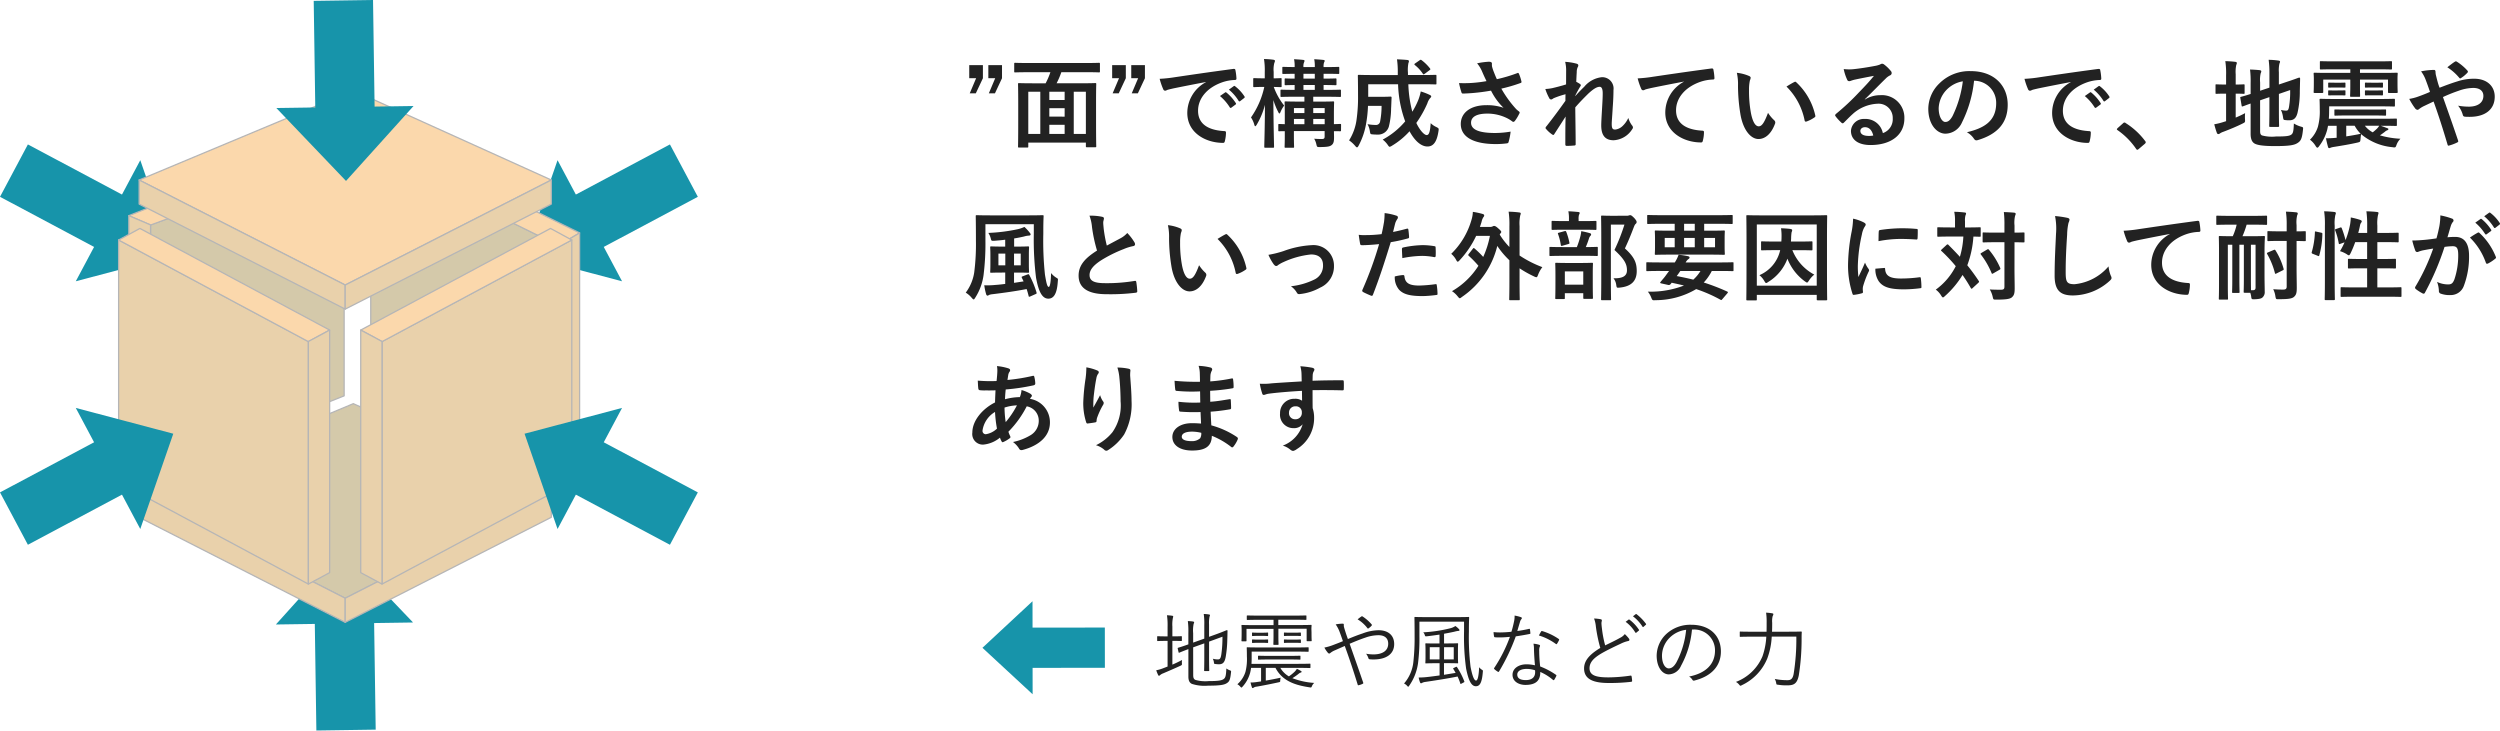 <svg xmlns="http://www.w3.org/2000/svg" width="360.985" height="105.481" viewBox="0 0 360.985 105.481">
  <g id="Group_2718" data-name="Group 2718" transform="translate(-717 -130.758)">
    <path id="Path_9093" data-name="Path 9093" d="M2.926,1.164H.952v1.89h.994L1.022,5.238H1.9L2.926,3.054Zm2.758,0H3.71v1.89H4.7L3.78,5.238h.882L5.684,3.054ZM12.67,2.186a10.746,10.746,0,0,1-.686,1.6H10.052c-1.33,0-1.806-.028-1.9-.028-.14,0-.154.014-.154.154,0,.1.028.714.028,2.954V9.1c0,3.122-.028,3.71-.028,3.808,0,.14.014.154.154.154H9.324c.14,0,.154-.014.154-.154v-.56h8.316v.518c0,.14.014.154.154.154h1.19c.14,0,.154-.014.154-.154,0-.084-.028-.672-.028-3.78V6.554c0-1.946.028-2.562.028-2.646,0-.14-.014-.154-.154-.154-.1,0-.574.028-1.9.028H13.566a11.654,11.654,0,0,0,.686-1.6h3.64c1.26,0,1.68.028,1.764.028.154,0,.168-.014.168-.14V.982c0-.14-.014-.154-.168-.154-.084,0-.5.028-1.764.028H9.366C8.12.856,7.686.828,7.6.828c-.14,0-.154.014-.154.154V2.074c0,.126.014.14.154.14.084,0,.518-.028,1.764-.028ZM17.794,5v6.1h-1.75V5ZM9.478,5h1.736v6.1H9.478Zm3.038,6.1V9.774h2.212V11.1Zm0-2.506V7.38h2.212V8.6Zm0-2.394V5h2.212V6.2Zm11.046-5.04H21.588v1.89h.994l-.924,2.184h.882l1.022-2.184Zm2.758,0H24.346v1.89h.994l-.924,2.184H25.3L26.32,3.054Zm8.806,2.464a5.065,5.065,0,0,0-2.688,4.438c0,2.912,2.7,4.326,5.166,4.326.168,0,.224-.084.266-.294a4.98,4.98,0,0,0,.154-1.2c0-.154-.084-.21-.308-.21-2.436-.154-3.724-1.134-3.724-2.94,0-1.68,1.19-3.318,3.57-4.13a6.247,6.247,0,0,1,1.708-.308c.182,0,.266-.042.266-.21a8,8,0,0,0-.154-1.232c-.014-.1-.084-.182-.294-.154-3.612.476-6.692.938-8.414,1.19a19.313,19.313,0,0,1-2.226.238,9.756,9.756,0,0,0,.518,1.512.327.327,0,0,0,.266.21.817.817,0,0,0,.308-.112c.21-.07.35-.1.882-.224,1.5-.308,3-.6,4.7-.924Zm2.03,2A6.947,6.947,0,0,1,38.57,7.254a.146.146,0,0,0,.238.042l.588-.434a.141.141,0,0,0,.042-.224,6.444,6.444,0,0,0-1.33-1.5c-.084-.07-.14-.084-.21-.028Zm1.288-.924a6.623,6.623,0,0,1,1.4,1.61.144.144,0,0,0,.238.042l.56-.434a.162.162,0,0,0,.042-.252,5.847,5.847,0,0,0-1.33-1.442c-.084-.07-.126-.084-.21-.028Zm16.2,5.11c0-.14-.014-.154-.154-.154-.056,0-.308.014-.882.028V8.248c0-1.078.028-1.61.028-1.694,0-.14-.014-.154-.154-.154-.1,0-.532.028-1.82.028H50.624v-.7H52.57c1.358,0,1.82.028,1.9.028.14,0,.154-.014.154-.154V4.86c0-.14-.014-.154-.154-.154-.084,0-.532.028-1.89.028h-.462v-.7c1.19,0,1.624.028,1.708.028.14,0,.154-.014.154-.154V3.236c0-.14-.014-.154-.154-.154-.084,0-.518.028-1.708.028v-.7h.224c1.344,0,1.82.028,1.9.028.126,0,.14-.014.14-.168V1.584c0-.154-.014-.168-.14-.168-.084,0-.56.028-1.9.028h-.224a1.786,1.786,0,0,1,.07-.672A.452.452,0,0,0,52.276.52c0-.056-.07-.1-.224-.112-.364-.042-.812-.07-1.288-.1a4.833,4.833,0,0,1,.084,1.134H49.21a1.431,1.431,0,0,1,.084-.672.57.57,0,0,0,.07-.252c0-.056-.07-.1-.21-.112-.364-.042-.84-.07-1.3-.1a4.833,4.833,0,0,1,.084,1.134c-1.12,0-1.554-.028-1.624-.028-.14,0-.154.014-.154.168V2.27c0,.154.014.168.154.168.07,0,.5-.014,1.624-.028v.7c-.882,0-1.218-.028-1.288-.028-.14,0-.154.014-.154.154v.672c0,.14.014.154.154.154.07,0,.406-.014,1.288-.028v.7c-1.344,0-1.82-.028-1.89-.028-.14,0-.154.014-.154.154V5.6c0,.14.014.154.154.154.07,0,.546-.028,1.9-.028h1.4v.7h-.9c-1.26,0-1.708-.028-1.806-.028-.14,0-.154.014-.154.154,0,.084.028.532.028,1.568V9.69c-.5-.014-.728-.028-.784-.028-.14,0-.154.014-.154.154v.742c0,.14.014.154.154.154.056,0,.28-.014.784-.014v.728c0,1.008-.028,1.428-.028,1.512,0,.14.014.154.154.154h1.064c.14,0,.154-.014.154-.154,0-.07-.028-.546-.028-1.54v-.714h4.438v.77c0,.28-.07.378-.434.378-.322,0-.686-.014-1.078-.042a2.6,2.6,0,0,1,.308.77c.1.434.1.434.532.434,1.12-.014,1.456-.084,1.722-.322s.308-.56.308-1.134c0-.21-.014-.518-.014-.84.56,0,.812.014.868.014.14,0,.154-.014.154-.154ZM50.624,9.69V8.934h1.652V9.69Zm1.652-2.324V8.08H50.624V7.366ZM49.21,3.11v-.7h1.638v.7Zm0,1.624v-.7h1.638v.7ZM47.838,9.69V8.934H49.35V9.69Zm0-1.61V7.366H49.35V8.08ZM43.554,4.314a12.064,12.064,0,0,1-1.918,4.4,3.594,3.594,0,0,1,.476,1.036c.042.168.1.238.14.238s.126-.084.21-.224A11.144,11.144,0,0,0,43.652,6.9c-.014,3.178-.1,5.824-.1,6.034,0,.14.014.154.168.154h1.092c.14,0,.154-.014.154-.154,0-.21-.084-3.122-.1-6.734a9.8,9.8,0,0,0,.7,1.722c.07.154.126.224.168.224s.112-.07.168-.224A4.343,4.343,0,0,1,46.424,7a9.5,9.5,0,0,1-1.5-2.688c.672.014.91.028.994.028.14,0,.14-.014.14-.154V3.194c0-.14,0-.154-.14-.154-.1,0-.336.028-1.008.028V2.144a3.808,3.808,0,0,1,.1-1.316.588.588,0,0,0,.084-.294c0-.084-.1-.126-.238-.154a11.811,11.811,0,0,0-1.344-.1,10.18,10.18,0,0,1,.112,1.876v.91h-.266c-.882,0-1.162-.028-1.246-.028-.14,0-.154.014-.154.154v.994c0,.14.014.154.154.154.084,0,.364-.028,1.246-.028ZM66.4,3.922c1.316,0,1.778.028,1.862.028.14,0,.154-.014.154-.154V2.732c0-.154-.014-.168-.154-.168-.084,0-.546.028-1.862.028H64.3V2.256a5.059,5.059,0,0,1,.07-1.4.669.669,0,0,0,.07-.266c0-.084-.07-.154-.21-.168-.5-.056-.98-.07-1.512-.1A13.3,13.3,0,0,1,62.832,2.3v.294H59.108c-1.33,0-1.792-.028-1.876-.028-.154,0-.168.014-.168.168,0,.084.028.91.028,2.814a22.854,22.854,0,0,1-.2,3.388A7.472,7.472,0,0,1,55.8,12.028a4.393,4.393,0,0,1,.868.784c.126.154.21.224.28.224s.14-.084.238-.266a10.486,10.486,0,0,0,1.092-3.276,18.163,18.163,0,0,0,.252-2.45h1.96a11.5,11.5,0,0,1-.21,2.254.594.594,0,0,1-.672.5,6.4,6.4,0,0,1-1.148-.112A2.935,2.935,0,0,1,58.8,10.7c.07.434.084.434.406.462a6.088,6.088,0,0,0,.714.028,1.6,1.6,0,0,0,1.624-1.162,11.037,11.037,0,0,0,.322-2.6c.028-.42.042-1.008.07-1.54,0-.154-.028-.182-.168-.182-.084,0-.336.028-1.19.028H58.562V3.922h4.312A16.976,16.976,0,0,0,63.9,9.284a11.1,11.1,0,0,1-3.248,2.632,3.3,3.3,0,0,1,.714.742c.14.21.21.294.294.294a.888.888,0,0,0,.336-.154,11.008,11.008,0,0,0,2.534-2.086c.7,1.3,1.624,2.2,2.59,2.2.854,0,1.358-.686,1.582-2.184.07-.434.07-.434-.336-.644a2.782,2.782,0,0,1-.784-.546c-.084,1.3-.252,1.722-.574,1.722-.35,0-.994-.672-1.5-1.75a15.73,15.73,0,0,0,1.6-2.842,2.146,2.146,0,0,1,.35-.686c.1-.112.2-.2.2-.294s-.07-.154-.21-.224a8.2,8.2,0,0,0-1.3-.5,6.924,6.924,0,0,1-.378,1.288,11.348,11.348,0,0,1-.84,1.638,17.773,17.773,0,0,1-.574-3.962ZM65.338.912c-.07.056-.112.084-.112.126s.028.07.084.126A5.394,5.394,0,0,1,66.444,2.4c.042.056.07.1.112.1s.1-.042.182-.1l.672-.5c.154-.1.154-.154.07-.266A6.333,6.333,0,0,0,66.276.45c-.112-.084-.154-.084-.294.014Zm10.3,2.562a19.218,19.218,0,0,1-2.212.266,17.4,17.4,0,0,1-1.75.014A10.949,10.949,0,0,0,72,5.014c.042.168.1.252.224.252.35,0,.994-.042,1.372-.07,1.008-.084,1.82-.2,2.7-.35a9,9,0,0,0,1.806,2.478,7.144,7.144,0,0,0-2.492-.378c-2.31,0-3.682,1.12-3.682,2.716,0,1.848,1.778,2.9,5.082,2.9a12.5,12.5,0,0,0,1.554-.1c.168-.028.224-.056.266-.2a8.553,8.553,0,0,0,.294-1.5,13.849,13.849,0,0,1-2.24.2c-2.2,0-3.472-.434-3.472-1.484,0-.882.882-1.316,2.338-1.316a6.4,6.4,0,0,1,2.968.714,4.614,4.614,0,0,1,.574.364c.112.084.154.112.224.112.1,0,.168-.056.28-.21a5.6,5.6,0,0,0,.546-.91A.443.443,0,0,0,80.43,8c0-.07-.056-.112-.14-.182a3.845,3.845,0,0,1-.364-.308,15.945,15.945,0,0,1-2.142-2.954A22.346,22.346,0,0,0,80.57,3.74c.1-.028.154-.1.112-.238a6.079,6.079,0,0,0-.35-1.078c-.084-.154-.126-.168-.266-.1a21.547,21.547,0,0,1-2.926.868c-.182-.378-.308-.714-.476-1.134a6.033,6.033,0,0,1-.224-.7,1.838,1.838,0,0,1-.014-.392c0-.2-.112-.294-.476-.294A11.02,11.02,0,0,0,74.284.9a4.622,4.622,0,0,1,.7,1.134C75.208,2.564,75.4,2.97,75.642,3.474Zm11.494.476c-.714.224-1.5.42-1.974.532a6.37,6.37,0,0,1-1.022.126A7.388,7.388,0,0,0,84.686,5.9a.338.338,0,0,0,.28.224c.14,0,.28-.14.406-.2a13.121,13.121,0,0,1,1.68-.56c-.014.336-.014.6-.014.952-.854,1.2-1.582,2.2-2.744,3.682a.365.365,0,0,0-.126.238.215.215,0,0,0,.084.154,4.49,4.49,0,0,0,.868.784.388.388,0,0,0,.168.07c.056,0,.1-.042.154-.14.518-.8,1.078-1.666,1.624-2.52-.042,1.26-.042,2.73-.042,4,0,.168.056.238.2.238a10.533,10.533,0,0,0,1.092-.056.171.171,0,0,0,.2-.2c0-1.526-.042-3.542-.056-5.306.728-.84,1.386-1.5,1.96-2.058.686-.616,1.162-.91,1.568-.91.28,0,.434.308.434.924s-.028,1.064-.1,2.3c-.07,1.19-.112,1.974-.112,2.352,0,1.456.588,2.142,1.792,2.142a3.383,3.383,0,0,0,2.688-1.61.409.409,0,0,0,.1-.238.525.525,0,0,0-.154-.322,3.483,3.483,0,0,1-.518-1.05,3.674,3.674,0,0,1-.84,1.176,1.825,1.825,0,0,1-1.036.5c-.35,0-.518-.1-.518-.8,0-.434.07-1.064.14-2.352.1-1.288.112-2.142.112-2.548a1.636,1.636,0,0,0-1.68-1.862,3.835,3.835,0,0,0-2.534,1.372c-.546.532-.854.854-1.3,1.358v-.07c.224-.462.462-.9.728-1.33a.3.3,0,0,0,.07-.154.244.244,0,0,0-.126-.2,4.479,4.479,0,0,0-.532-.308c.028-.644.042-.938.07-1.4a1.7,1.7,0,0,1,.126-.686.566.566,0,0,0,.1-.266c0-.14-.07-.224-.294-.28A7.881,7.881,0,0,0,87,.688a5.126,5.126,0,0,1,.14,1.358Zm17.01-.392A5.065,5.065,0,0,0,101.458,8c0,2.912,2.7,4.326,5.166,4.326.168,0,.224-.084.266-.294a4.98,4.98,0,0,0,.154-1.2c0-.154-.084-.21-.308-.21-2.436-.154-3.724-1.134-3.724-2.94,0-1.68,1.19-3.318,3.57-4.13a6.247,6.247,0,0,1,1.708-.308c.182,0,.266-.042.266-.21a8,8,0,0,0-.154-1.232c-.014-.1-.084-.182-.294-.154-3.612.476-6.692.938-8.414,1.19a19.313,19.313,0,0,1-2.226.238,9.756,9.756,0,0,0,.518,1.512.327.327,0,0,0,.266.21.817.817,0,0,0,.308-.112c.21-.07.35-.1.882-.224,1.5-.308,3-.6,4.7-.924ZM111.79,2.27a7.5,7.5,0,0,1,.168,1.834,25.381,25.381,0,0,0,.336,4.074c.378,2.366,1.526,3.654,2.618,3.654.98,0,1.848-.756,2.38-2.184a.429.429,0,0,0-.1-.518,5.352,5.352,0,0,1-.9-1.078c-.546,1.456-.9,1.946-1.344,1.946-.588,0-.952-.952-1.148-2.058a17.632,17.632,0,0,1-.252-3.192,6.29,6.29,0,0,1,.126-1.372,1.219,1.219,0,0,0,.112-.392c0-.1-.1-.2-.224-.252A6.06,6.06,0,0,0,111.79,2.27Zm7.168,1.988a9.433,9.433,0,0,1,2.618,4.886c.028.168.126.21.294.154a4.751,4.751,0,0,0,1.092-.56c.112-.07.2-.126.154-.308a9.257,9.257,0,0,0-2.744-4.788.215.215,0,0,0-.154-.084.415.415,0,0,0-.154.056C119.84,3.726,119.49,3.922,118.958,4.258ZM130.27,6.092c1.064-1.022,2-2,3.024-3a2.259,2.259,0,0,1,.616-.448.37.37,0,0,0,.238-.336.486.486,0,0,0-.154-.336,5.3,5.3,0,0,0-.938-.9.5.5,0,0,0-.322-.112.723.723,0,0,0-.266.112,3.715,3.715,0,0,1-.77.21c-1.092.21-2.324.392-3.178.476a6.747,6.747,0,0,1-1.3-.028,6.7,6.7,0,0,0,.49,1.512.318.318,0,0,0,.308.238,1.027,1.027,0,0,0,.28-.07,4.309,4.309,0,0,1,.588-.168c.868-.182,1.862-.378,2.7-.532-.644.8-1.3,1.5-2.17,2.394A33.7,33.7,0,0,1,126.1,8.206c-.112.112-.154.21-.07.322a6.3,6.3,0,0,0,.826.91.344.344,0,0,0,.21.126c.07,0,.14-.056.238-.154.42-.42.812-.826,1.218-1.19A5.7,5.7,0,0,1,132.1,6.736a2.044,2.044,0,0,1,2.2,2.114,2.109,2.109,0,0,1-1.428,2.128,2.548,2.548,0,0,0-2.632-2.044,1.858,1.858,0,0,0-1.974,1.708c0,1.3,1.064,2.058,2.828,2.058,3,0,4.886-1.5,4.886-3.836A3.249,3.249,0,0,0,132.51,5.5a4.213,4.213,0,0,0-2.226.63Zm1.218,5.236a3.065,3.065,0,0,1-.644.056c-.84,0-1.218-.294-1.218-.728,0-.294.266-.532.672-.532C130.886,10.124,131.306,10.558,131.488,11.328ZM146.1,3.418a3.18,3.18,0,0,1,3.136,3.248c0,2.646-1.862,3.626-4.228,4.186a2.969,2.969,0,0,1,.98.882c.182.28.308.336.6.252,2.842-.854,4.312-2.492,4.312-5.1,0-2.786-1.974-4.858-5.334-4.858a6.127,6.127,0,0,0-4.55,1.792,5.158,5.158,0,0,0-1.582,3.64c0,2.282,1.246,3.6,2.478,3.6a2.659,2.659,0,0,0,2.38-1.61,17.53,17.53,0,0,0,1.75-6.034Zm-1.68.084a16,16,0,0,1-1.484,5.012c-.378.672-.686.854-1.05.854-.434,0-.952-.714-.952-2a4.031,4.031,0,0,1,1.092-2.59A4.216,4.216,0,0,1,144.424,3.5Zm15.582.126a5.065,5.065,0,0,0-2.688,4.438c0,2.912,2.7,4.326,5.166,4.326.168,0,.224-.084.266-.294a4.98,4.98,0,0,0,.154-1.2c0-.154-.084-.21-.308-.21-2.436-.154-3.724-1.134-3.724-2.94,0-1.68,1.19-3.318,3.57-4.13a6.247,6.247,0,0,1,1.708-.308c.182,0,.266-.042.266-.21a8,8,0,0,0-.154-1.232c-.014-.1-.084-.182-.294-.154-3.612.476-6.692.938-8.414,1.19a19.313,19.313,0,0,1-2.226.238,9.756,9.756,0,0,0,.518,1.512.327.327,0,0,0,.266.21.817.817,0,0,0,.308-.112c.21-.07.35-.1.882-.224,1.5-.308,3-.6,4.7-.924Zm2.03,2a6.946,6.946,0,0,1,1.414,1.624.146.146,0,0,0,.238.042l.588-.434a.141.141,0,0,0,.042-.224,6.443,6.443,0,0,0-1.33-1.5c-.084-.07-.14-.084-.21-.028Zm1.288-.924a6.623,6.623,0,0,1,1.4,1.61.144.144,0,0,0,.238.042l.56-.434a.162.162,0,0,0,.042-.252,5.846,5.846,0,0,0-1.33-1.442c-.084-.07-.126-.084-.21-.028Zm3.444,5.558c-.07.084-.1.126-.1.168s.042.084.126.14a10.453,10.453,0,0,1,2.646,2.674c.07.112.126.14.2.14.042,0,.1-.042.2-.126l.854-.728c.112-.1.14-.154.14-.224s-.014-.1-.1-.21a10.424,10.424,0,0,0-2.786-2.562.283.283,0,0,0-.182-.084.3.3,0,0,0-.21.112Zm20.58-4.018,1.344-.462V7.758c0,1.4-.028,2.072-.028,2.17,0,.14.014.154.154.154h1.12c.14,0,.154-.014.154-.154,0-.084-.028-.77-.028-2.17V5.322l1.624-.56a13.339,13.339,0,0,1-.168,2.45c-.084.448-.182.518-.42.518a3.274,3.274,0,0,1-.742-.1,3.492,3.492,0,0,1,.294,1.008c.07.434.07.434.378.462a3.3,3.3,0,0,0,.518.028c.6,0,.994-.252,1.2-1.064a13.693,13.693,0,0,0,.336-3.164l.042-1.792c0-.112-.056-.154-.154-.14s-.518.2-1.834.63l-1.078.364V2.2a4.386,4.386,0,0,1,.084-1.26.79.79,0,0,0,.084-.28c0-.084-.084-.14-.224-.154A11.155,11.155,0,0,0,188.58.394a14.517,14.517,0,0,1,.112,1.988v2.03l-1.344.448v-1.2a4.236,4.236,0,0,1,.084-1.33.63.63,0,0,0,.084-.294c0-.07-.084-.126-.28-.154q-.63-.063-1.344-.084a14.157,14.157,0,0,1,.084,1.988v1.54c-.9.294-1.26.378-1.372.406s-.14.042-.112.182L184.674,7c.028.14.042.154.182.112.112-.028.406-.154,1.12-.406v4.368c0,.756.2,1.176.532,1.386s1.05.392,2.954.392c2.17,0,2.842-.14,3.318-.462.462-.294.63-.672.756-1.89.042-.364.042-.364-.308-.462a3.967,3.967,0,0,1-1.008-.448c-.042,1.106-.112,1.386-.336,1.582-.28.224-.742.294-2.254.294a5.5,5.5,0,0,1-2.016-.154c-.2-.1-.266-.266-.266-.63ZM183.82,5.28c.8,0,1.064.028,1.148.028.126,0,.14-.014.14-.154V4.09c0-.14-.014-.154-.14-.154-.084,0-.35.028-1.148.028v-1.5a4.7,4.7,0,0,1,.084-1.33.79.79,0,0,0,.084-.28c0-.084-.084-.154-.224-.168-.462-.056-.9-.084-1.442-.1a11.855,11.855,0,0,1,.112,2.058V3.964h-.112c-.91,0-1.19-.028-1.274-.028-.14,0-.14.014-.14.154V5.154c0,.14,0,.154.14.154.084,0,.364-.028,1.274-.028h.112V9.256l-.322.1a10.055,10.055,0,0,1-1.386.35,12.273,12.273,0,0,0,.378,1.246c.056.126.126.168.21.168a.365.365,0,0,0,.238-.1,1.971,1.971,0,0,1,.462-.224c.924-.35,1.918-.756,2.786-1.19.392-.2.392-.182.364-.644a5.888,5.888,0,0,1,.014-.868,14.69,14.69,0,0,1-1.358.644Zm13.5,1.834h7.434c1.358,0,1.806.028,1.89.028.154,0,.168-.014.168-.154V6.176c0-.14-.014-.154-.168-.154-.084,0-.532.028-1.89.028H198c-1.358,0-1.82-.028-1.9-.028-.154,0-.168.014-.168.154,0,.07.028.49.028,1.386a8.482,8.482,0,0,1-.266,2.492,4.463,4.463,0,0,1-1.148,1.876,3.222,3.222,0,0,1,.812.9q.147.252.252.252c.084,0,.168-.084.28-.252a6.632,6.632,0,0,0,1.162-2.408c.028-.154.07-.322.1-.5h1.246V11.65c-.07,0-.14.014-.2.014a11.131,11.131,0,0,1-1.344.056c.084.434.182.84.294,1.246.042.14.1.182.182.182a.523.523,0,0,0,.21-.07,2.816,2.816,0,0,1,.5-.112c1.036-.168,2.254-.364,3.346-.616.42-.1.42-.1.462-.546a5.511,5.511,0,0,1,.084-.672,8.181,8.181,0,0,0,4.494,1.876c.434.07.476.07.6-.28a2.4,2.4,0,0,1,.588-.938,12.5,12.5,0,0,1-2.968-.49c.28-.182.518-.364.7-.5a1.156,1.156,0,0,1,.378-.238c.1-.028.14-.07.14-.154s-.042-.1-.112-.126c-.266-.1-.658-.252-1.008-.364h.266c1.372,0,1.848.028,1.932.028.14,0,.154-.014.154-.168V9.018c0-.126-.014-.14-.154-.14-.084,0-.56.028-1.932.028h-7.742c.028-.35.042-.7.042-1.036Zm2.464,2.8H201a4.844,4.844,0,0,0,.868,1.162c-.63.14-1.372.266-2.086.378Zm4.76,0a2.385,2.385,0,0,1-.322.42c-.182.168-.378.35-.616.532a3.609,3.609,0,0,1-1.134-.952Zm-4.172-8.148v.518H197.05c-1.274,0-1.736-.028-1.82-.028-.14,0-.154.014-.154.154,0,.084.028.308.028.742v.476c0,1.134-.028,1.316-.028,1.4,0,.14.014.154.154.154h1.078c.14,0,.154-.014.154-.154V3.25h3.906V4.272c0,.826-.028,1.218-.028,1.3,0,.14.014.168.14.168h1.162c.14,0,.14-.028.14-.168,0-.084-.014-.476-.014-1.3V3.25h4.046V5.028c0,.14.014.154.154.154h1.092c.14,0,.154-.014.154-.154,0-.084-.028-.266-.028-1.4V3.054c0-.336.028-.56.028-.644,0-.14-.014-.154-.154-.154-.1,0-.546.028-1.834.028h-3.458V1.766h2.548c1.372,0,1.82.028,1.918.028.14,0,.154-.014.154-.154V.73c0-.126-.014-.14-.154-.14-.1,0-.546.028-1.918.028H198.03c-1.358,0-1.82-.028-1.9-.028-.14,0-.154.014-.154.14v.91c0,.14.014.154.154.154.084,0,.546-.028,1.9-.028ZM203.56,8.43c1.288,0,1.736.028,1.82.028.14,0,.154-.014.154-.126V7.674c0-.112-.014-.112-.154-.112-.084,0-.532.014-1.82.014h-3.514c-1.3,0-1.736-.014-1.82-.014-.14,0-.154,0-.154.112v.658c0,.112.014.126.154.126.084,0,.518-.028,1.82-.028ZM203.476,3.7c-.6,0-.756-.014-.84-.014-.14,0-.154.014-.154.112v.5c0,.1.014.112.154.112.084,0,.238-.014.84-.014h.616c.6,0,.756.014.84.014.14,0,.154-.014.154-.112V3.8c0-.1-.014-.112-.154-.112-.084,0-.238.014-.84.014Zm0,1.12c-.6,0-.756-.014-.84-.014-.14,0-.154.014-.154.126v.476c0,.112.014.126.154.126.084,0,.238-.014.84-.014h.616c.6,0,.756.014.84.014.14,0,.154-.014.154-.126V4.93c0-.112-.014-.126-.154-.126-.084,0-.238.014-.84.014ZM198.142,3.7c-.574,0-.714-.014-.8-.014-.154,0-.168.014-.168.112v.5c0,.1.014.112.168.112.084,0,.224-.014.8-.014h.574c.574,0,.714.014.8.014.14,0,.154-.014.154-.112V3.8c0-.1-.014-.112-.154-.112-.084,0-.224.014-.8.014Zm0,1.12c-.574,0-.714-.014-.8-.014-.154,0-.168.014-.168.1v.49c0,.126.014.14.168.14.084,0,.224-.014.8-.014h.574c.574,0,.714.014.8.014.14,0,.154-.014.154-.126V4.9c0-.084-.014-.1-.154-.1-.084,0-.224.014-.8.014Zm15.12-.392a7.249,7.249,0,0,1-.252-.742c-.154-.56-.2-.77-.28-1.078a2.6,2.6,0,0,1-.056-.462c0-.2-.084-.294-.21-.294a10,10,0,0,0-1.876.21,4.858,4.858,0,0,1,.644,1.162c.28.742.476,1.3.644,1.806-.84.364-1.316.532-1.624.644a6.717,6.717,0,0,1-1.372.364,9.328,9.328,0,0,0,.854,1.372.507.507,0,0,0,.336.21.491.491,0,0,0,.266-.14,3.689,3.689,0,0,1,.728-.434c.35-.168.8-.378,1.33-.63.756,2.1,1.358,3.99,2.016,6.216.042.14.084.168.182.154a6.353,6.353,0,0,0,1.2-.448c.2-.1.182-.154.126-.336-.728-2.17-1.428-4.13-2.17-6.23a23.345,23.345,0,0,1,2.31-.924,6.381,6.381,0,0,1,2.072-.392c.9,0,1.456.406,1.456,1.148,0,.98-.812,1.554-2.1,1.554a9.009,9.009,0,0,1-1.554-.14,3.607,3.607,0,0,1,.686,1.344c.056.168.126.238.378.252.182.014.336.014.616.014,2.282,0,3.612-1.106,3.612-2.912,0-1.54-1.148-2.59-2.954-2.59a7.585,7.585,0,0,0-2.464.392C215.026,3.754,214.158,4.076,213.262,4.426Zm1.12-2.954a7.464,7.464,0,0,1,1.736,1.54.2.2,0,0,0,.112.07.252.252,0,0,0,.126-.056,4.577,4.577,0,0,0,.924-.77.255.255,0,0,0,.07-.154.255.255,0,0,0-.07-.154A7.315,7.315,0,0,0,215.768.674a.24.24,0,0,0-.308,0C215.166.856,214.774,1.164,214.382,1.472ZM3.29,24.13h6.986v1.4a44.5,44.5,0,0,0,.322,6.328c.364,1.974.868,3.024,1.778,3.024.728,0,1.232-.616,1.358-2.394.028-.42.084-.462-.14-.588a2.958,2.958,0,0,1-.826-.714c-.028,1.176-.14,2-.336,2-.238,0-.364-.7-.546-1.764a46.432,46.432,0,0,1-.238-5.922V24.97c0-1.246.042-1.89.042-1.974,0-.154-.014-.168-.154-.168-.1,0-.588.028-1.946.028H3.962c-1.372,0-1.82-.028-1.918-.028-.14,0-.154.014-.154.168,0,.084.028,1.148.028,3.486a32.013,32.013,0,0,1-.252,4.648A6.484,6.484,0,0,1,.448,34.014a3.449,3.449,0,0,1,.868.756c.14.154.21.224.28.224s.126-.1.224-.252a8.057,8.057,0,0,0,1.2-3.262A36.873,36.873,0,0,0,3.29,26.5Zm5.4,7.518c-.182.07-.2.07-.14.224l.252.518L7.42,32.6V31.116h.448c1.106,0,1.47.028,1.554.028.154,0,.168-.014.168-.14,0-.084-.028-.378-.028-1.078V28.554c0-.7.028-.98.028-1.064,0-.14-.014-.154-.168-.154-.084,0-.448.028-1.554.028H7.434V26.188c.532-.084,1.008-.182,1.428-.28a2.99,2.99,0,0,1,.644-.126c.168,0,.308-.056.308-.154a.392.392,0,0,0-.126-.266,6.226,6.226,0,0,0-.77-.84,4.429,4.429,0,0,1-.98.336,24.892,24.892,0,0,1-4.228.532,2.621,2.621,0,0,1,.364.854c.084.294.084.308.532.28.532-.042,1.05-.084,1.54-.154v.994H5.7c-1.092,0-1.47-.028-1.568-.028-.14,0-.154.014-.154.154,0,.1.028.364.028,1.064v1.372c0,.7-.028.98-.028,1.078,0,.126.014.14.154.14.1,0,.476-.028,1.568-.028h.448v1.638c-.532.07-1.036.126-1.5.154a10.992,10.992,0,0,1-1.526.042,8.915,8.915,0,0,0,.266,1.274c.042.154.126.224.21.224a.4.4,0,0,0,.21-.1,2.088,2.088,0,0,1,.532-.112c1.652-.2,3.416-.448,4.9-.742.112.322.2.658.28.966.028.154.056.182.252.1l.756-.336c.154-.07.182-.084.14-.238A13.118,13.118,0,0,0,9.632,31.48c-.07-.126-.084-.154-.252-.1ZM5.166,30.066V28.372H6.16v1.694Zm3.22,0H7.42V28.372h.966ZM18.312,22.9a6.265,6.265,0,0,1,.364,1.624,21.247,21.247,0,0,0,.728,3.416c-1.638,1.036-2.66,2.058-2.66,3.612,0,1.82,1.4,2.688,4.046,2.688a29.917,29.917,0,0,0,4.172-.21c.168-.014.266-.084.252-.238a12.362,12.362,0,0,0-.14-1.3c-.028-.168-.1-.2-.252-.168a24.45,24.45,0,0,1-4.27.322c-1.61,0-2.226-.35-2.226-1.176,0-.658.434-1.316,1.652-2.114a19.482,19.482,0,0,1,3.29-1.638,6.718,6.718,0,0,1,1.344-.42c.2-.028.28-.14.28-.28a.567.567,0,0,0-.1-.294A7.189,7.189,0,0,0,23.772,25.4a3.463,3.463,0,0,1-.966.756c-.784.42-1.288.686-1.988,1.064a19.684,19.684,0,0,1-.448-2.408c-.028-.322-.07-.658-.07-.938,0-.2.1-.392.1-.588,0-.112-.084-.182-.252-.224A8.1,8.1,0,0,0,18.312,22.9ZM29.638,24.27a7.5,7.5,0,0,1,.168,1.834,25.381,25.381,0,0,0,.336,4.074c.378,2.366,1.526,3.654,2.618,3.654.98,0,1.848-.756,2.38-2.184a.429.429,0,0,0-.1-.518,5.352,5.352,0,0,1-.9-1.078C33.6,31.508,33.25,32,32.8,32c-.588,0-.952-.952-1.148-2.058a17.632,17.632,0,0,1-.252-3.192,6.291,6.291,0,0,1,.126-1.372,1.219,1.219,0,0,0,.112-.392c0-.1-.1-.2-.224-.252A6.06,6.06,0,0,0,29.638,24.27Zm7.168,1.988a9.433,9.433,0,0,1,2.618,4.886c.028.168.126.21.294.154a4.751,4.751,0,0,0,1.092-.56c.112-.07.2-.126.154-.308a9.257,9.257,0,0,0-2.744-4.788.215.215,0,0,0-.154-.084.415.415,0,0,0-.154.056C37.688,25.726,37.338,25.922,36.806,26.258Zm7.35,2.3a7.156,7.156,0,0,0,.756,1.358c.14.168.238.252.364.252a.438.438,0,0,0,.28-.14,4.494,4.494,0,0,1,.784-.434A12.528,12.528,0,0,1,50.3,28.5c1.12,0,1.736.546,1.736,1.54a2.189,2.189,0,0,1-1.26,2.086,10.174,10.174,0,0,1-3.374.966,2.94,2.94,0,0,1,.854.924c.1.182.21.238.462.2a7.6,7.6,0,0,0,2.9-.924,3.346,3.346,0,0,0,2-3.136,2.959,2.959,0,0,0-3.192-3,13.761,13.761,0,0,0-4.088.854A15.07,15.07,0,0,1,44.156,28.554Zm17.99-3.3c.1-.35.2-.826.336-1.33a2.666,2.666,0,0,1,.294-.56.336.336,0,0,0,.07-.224.233.233,0,0,0-.154-.224,8.16,8.16,0,0,0-1.764-.392,9.633,9.633,0,0,1-.084,1.288c-.1.574-.21,1.19-.35,1.75a18.92,18.92,0,0,1-2.268.14,6.461,6.461,0,0,1-1.036-.042c.07.5.14.98.2,1.274.028.182.084.224.294.224.658,0,1.638-.07,2.45-.154a52.553,52.553,0,0,1-2.422,6.636.226.226,0,0,0,.112.28c.294.168.98.462,1.12.518s.238.056.308-.14c.9-2.324,1.61-4.466,2.562-7.574a22.358,22.358,0,0,0,2.436-.532c.182-.042.224-.084.21-.266-.014-.294-.056-.7-.1-1.008-.014-.112-.07-.182-.224-.14C63.448,24.97,62.692,25.152,62.146,25.25Zm.252,6.426a2.731,2.731,0,0,0,.63,1.918c.63.658,1.582.91,3.416.91a16.636,16.636,0,0,0,1.9-.154c.224-.014.238-.056.224-.224a8.752,8.752,0,0,0-.112-1.218c-.014-.112-.056-.14-.168-.126a20.93,20.93,0,0,1-2.352.2c-1.344,0-2.03-.294-2.142-1.316-.014-.14-.07-.2-.21-.2A7.13,7.13,0,0,0,62.4,31.676ZM63.49,29.03a15.493,15.493,0,0,1,2.814-.322,9.362,9.362,0,0,1,1.736.168c.2.042.266-.014.266-.252a9.88,9.88,0,0,0-.014-1.12c0-.168-.042-.182-.238-.21a10.2,10.2,0,0,0-1.638-.14,14.622,14.622,0,0,0-2.73.322c-.21.042-.252.084-.252.28C63.434,28.036,63.462,28.54,63.49,29.03Zm9.6-.616a.308.308,0,0,0-.084.168c0,.042.028.07.084.126a15.125,15.125,0,0,1,1.386,1.428A11.041,11.041,0,0,1,70.658,33.8a3.42,3.42,0,0,1,.812.742c.154.182.224.28.308.28s.168-.07.336-.2A12.492,12.492,0,0,0,77.2,27.266a11.6,11.6,0,0,0,1.75,2.072v3.178c0,1.568-.028,2.352-.028,2.436,0,.14.014.154.154.154H80.29c.14,0,.154-.014.154-.154,0-.07-.028-.868-.028-2.436V30.5a15.76,15.76,0,0,0,2.1,1.176.963.963,0,0,0,.322.112c.112,0,.154-.1.252-.35a4.319,4.319,0,0,1,.616-1.106,16.108,16.108,0,0,1-3.29-1.68V24.41a5.554,5.554,0,0,1,.1-1.554.914.914,0,0,0,.07-.28c0-.084-.084-.126-.21-.14a13.5,13.5,0,0,0-1.54-.112,12.851,12.851,0,0,1,.112,2.128V27.42a10.187,10.187,0,0,1-1.4-1.792l.084-.14c.084-.1.14-.154.14-.238s-.07-.2-.406-.49c-.364-.336-.518-.378-.616-.378a.35.35,0,0,0-.2.056.754.754,0,0,1-.42.084H74.69c.084-.224.154-.462.238-.714a1.921,1.921,0,0,1,.28-.714.314.314,0,0,0,.1-.238c0-.084-.07-.154-.21-.2a10.983,10.983,0,0,0-1.428-.308,4.228,4.228,0,0,1-.182,1.106,11.088,11.088,0,0,1-2.94,4.956,2.973,2.973,0,0,1,.7.854c.1.2.168.28.238.28s.154-.07.28-.21a13.656,13.656,0,0,0,2.38-3.514h1.988a13.56,13.56,0,0,1-.966,3.038,12.431,12.431,0,0,0-1.232-1.2c-.056-.056-.1-.084-.14-.084s-.07.028-.126.1Zm20.51-5.5c-.784,0-1.162-.028-1.246-.028-.154,0-.168.014-.168.154,0,.1.028,1.036.028,2.954V32.04c0,1.9-.028,2.828-.028,2.912,0,.14.014.154.168.154h1.12c.14,0,.154-.014.154-.154,0-.07-.028-1.05-.028-2.926v-7.84h1.96a27.367,27.367,0,0,1-1.442,3.668c1.484,1.372,1.806,2.058,1.806,2.94,0,.826-.63,1.176-1.946,1.148a1.884,1.884,0,0,1,.392.924c.07.462.07.462.5.42,1.638-.154,2.464-.924,2.464-2.38,0-1.148-.28-1.988-1.708-3.276.476-1.008.868-1.96,1.274-3.038.126-.322.2-.448.294-.518a.34.34,0,0,0,.126-.252c0-.112-.042-.238-.336-.574-.364-.364-.476-.42-.588-.42a.621.621,0,0,0-.21.042.962.962,0,0,1-.35.042ZM86.8,34.938c.14,0,.154-.014.154-.14v-.7h2.66v.644c0,.154.014.168.154.168h1.078c.154,0,.168-.014.168-.168,0-.084-.028-.434-.028-2.352V31.228c0-.9.028-1.288.028-1.372,0-.14-.014-.154-.168-.154-.084,0-.462.028-1.554.028H87.276c-1.092,0-1.456-.028-1.554-.028-.14,0-.154.014-.154.154,0,.1.028.476.028,1.568v1.008c0,1.918-.028,2.268-.028,2.366,0,.126.014.14.154.14Zm.154-3.99h2.66v1.918h-2.66Zm2.828-2.254c1.26,0,1.694.028,1.778.028.14,0,.154-.014.154-.154V27.56c0-.14-.014-.154-.154-.154-.084,0-.49.028-1.582.028a12.617,12.617,0,0,0,.476-1.288.915.915,0,0,1,.182-.322.316.316,0,0,0,.112-.224c0-.1-.084-.14-.21-.182a11.823,11.823,0,0,0-1.218-.28,4.073,4.073,0,0,1-.112.7,13.709,13.709,0,0,1-.518,1.6H86.66c-1.274,0-1.708-.028-1.792-.028-.126,0-.14.014-.14.154v1.008c0,.14.014.154.14.154.084,0,.518-.028,1.792-.028Zm-.126-3.766c1.218,0,1.624.028,1.708.028.14,0,.154-.014.154-.154v-.98c0-.154-.014-.168-.154-.168-.084,0-.49.028-1.708.028h-.714v-.238A2.008,2.008,0,0,1,89,22.772a.613.613,0,0,0,.1-.28c0-.056-.084-.112-.224-.126-.476-.042-.91-.084-1.414-.1a5.4,5.4,0,0,1,.084,1.162v.252h-.63c-1.232,0-1.638-.028-1.722-.028-.14,0-.154.014-.154.168v.98c0,.14.014.154.154.154.084,0,.49-.028,1.722-.028ZM87.444,27c.168-.056.2-.056.168-.21a9.072,9.072,0,0,0-.448-1.54c-.056-.14-.1-.154-.266-.112l-.77.21c-.182.056-.21.056-.154.21a7.757,7.757,0,0,1,.392,1.54c.028.168.042.2.252.14Zm15.372-2.926v.994h-.77c-1.372,0-1.862-.028-1.946-.028-.14,0-.154.014-.154.154,0,.1.028.35.028,1.036v1.134c0,.686-.028.938-.028,1.036,0,.14.014.154.154.154.084,0,.574-.028,1.946-.028h5.908c1.372,0,1.862.028,1.946.028.14,0,.154-.014.154-.154,0-.1-.028-.35-.028-1.036V26.23c0-.686.028-.952.028-1.036,0-.14-.014-.154-.154-.154-.084,0-.574.028-1.946.028h-.882v-.994h2.2c1.26,0,1.68.028,1.764.028.14,0,.154-.014.154-.154v-.994c0-.14-.014-.154-.154-.154-.084,0-.5.028-1.764.028h-8.512c-1.246,0-1.68-.028-1.764-.028-.14,0-.154.014-.154.154v.994c0,.14.014.154.154.154.084,0,.518-.028,1.764-.028Zm5.824,3.388h-1.568V26.118h1.568Zm-2.926,0h-1.54V26.118h1.54Zm-4.34,0V26.118h1.442v1.344Zm2.8-2.394v-.994h1.54v.994ZM102,30.892l-.392.532a6.325,6.325,0,0,1-.518.658l-.336.406c-.056.07-.042.154.084.182l1.008.224a.333.333,0,0,0,.378-.112,1.883,1.883,0,0,0,.154-.2c.644.14,1.232.266,1.778.406a13.474,13.474,0,0,1-5.222.882,3.019,3.019,0,0,1,.49.84c.168.434.2.42.63.392a11.523,11.523,0,0,0,5.866-1.6,20.935,20.935,0,0,1,3.514,1.54c.14.084.14.042.294-.126l.686-.8c.056-.07.084-.112.084-.154s-.042-.084-.112-.112a30.573,30.573,0,0,0-3.374-1.3,7.17,7.17,0,0,0,1.162-1.666h1.26c1.232,0,1.652.028,1.736.028.126,0,.14-.014.14-.154v-.994c0-.126-.014-.14-.14-.14-.084,0-.5.028-1.736.028H104.4a1.457,1.457,0,0,1,.406-.49.26.26,0,0,0,.154-.224c0-.07-.042-.14-.21-.182a9.858,9.858,0,0,0-1.372-.21,5.084,5.084,0,0,1-.546,1.106h-2.24c-1.232,0-1.652-.028-1.736-.028-.126,0-.14.014-.14.14v.994c0,.14.014.154.14.154.084,0,.5-.028,1.736-.028Zm4.536,0a5.578,5.578,0,0,1-1.036,1.246c-.784-.2-1.582-.364-2.394-.518.182-.238.35-.476.518-.728Zm14.2-3.01c1.3,0,1.736.028,1.82.028.14,0,.154-.014.154-.154v-.994c0-.14-.014-.154-.154-.154-.084,0-.518.028-1.82.028H119.6l.028-.448a6.458,6.458,0,0,1,.07-.91.79.79,0,0,0,.084-.28c0-.1-.1-.154-.252-.182-.434-.056-.924-.084-1.358-.1a7.968,7.968,0,0,1,.07,1.372c0,.2-.014.378-.028.546h-.966c-1.288,0-1.722-.028-1.806-.028-.14,0-.154.014-.154.154v.994c0,.14.014.154.154.154.084,0,.518-.028,1.806-.028h.8a5.147,5.147,0,0,1-3,3.612,2.951,2.951,0,0,1,.7.826c.126.21.182.308.28.308.07,0,.168-.07.336-.182a6.631,6.631,0,0,0,2.73-3.332,7.327,7.327,0,0,0,2.506,3.262c.168.112.252.182.322.182.1,0,.154-.1.294-.308a3.611,3.611,0,0,1,.756-.84,6.845,6.845,0,0,1-3.164-3.528Zm-6.216,7.252c.14,0,.154-.014.154-.154v-.644h8.652v.63c0,.14.014.154.154.154h1.2c.14,0,.154-.014.154-.154,0-.084-.028-1.036-.028-5.376V26.342c0-2.3.028-3.276.028-3.36,0-.14-.014-.154-.154-.154-.1,0-.546.028-1.862.028h-7.644c-1.3,0-1.764-.028-1.862-.028-.14,0-.154.014-.154.154,0,.084.028,1.064.028,3.836V29.6c0,4.34-.028,5.278-.028,5.376,0,.14.014.154.154.154Zm.154-10.962h8.652v8.834h-8.652Zm13.9-.84a11.3,11.3,0,0,1-.252,2.086,26.726,26.726,0,0,0-.476,4.592,13.124,13.124,0,0,0,.644,4.172c.028.1.084.168.182.154a6.949,6.949,0,0,0,1.148-.224c.126-.028.182-.084.182-.182s-.028-.224-.028-.392a1.59,1.59,0,0,1,.042-.434,13.687,13.687,0,0,1,.8-2.114.387.387,0,0,0,.07-.224.558.558,0,0,0-.1-.21,3.634,3.634,0,0,1-.49-.882c-.406.98-.658,1.442-.952,2.086a13.5,13.5,0,0,1-.084-1.638,22.684,22.684,0,0,1,.588-4.522,3.307,3.307,0,0,1,.336-.994c.182-.28.21-.322.21-.42,0-.126-.084-.21-.322-.336A6.2,6.2,0,0,0,128.576,23.332Zm3.22,7.224a3.085,3.085,0,0,0,.49,1.82c.6.826,1.568,1.162,3.64,1.162a18.8,18.8,0,0,0,2.282-.154c.238-.028.238-.042.238-.21a10.374,10.374,0,0,0-.084-1.2c-.028-.182-.056-.2-.2-.182a20.069,20.069,0,0,1-2.674.182c-1.526,0-2.2-.35-2.282-1.316,0-.154-.028-.224-.14-.21Zm.448-3.976a17.115,17.115,0,0,1,3.178-.322c.714,0,1.442.028,2.282.084.126.014.168-.042.182-.168.028-.392.028-.77.028-1.19,0-.14-.028-.168-.322-.182-.588-.056-1.232-.084-2.072-.084a22.352,22.352,0,0,0-3.038.252c-.14.028-.182.07-.2.238C132.258,25.446,132.258,25.8,132.244,26.58Zm9.128,1.19c-.126.126-.126.168-.014.252a22.575,22.575,0,0,1,2.044,2.17,9.436,9.436,0,0,1-2.884,3.388,2.853,2.853,0,0,1,.756.826c.126.2.2.294.28.294s.154-.07.294-.2a13.235,13.235,0,0,0,2.534-3.038c.42.6.812,1.218,1.176,1.862.056.084.084.126.126.126a.279.279,0,0,0,.154-.1l.826-.756c.14-.14.126-.182.042-.294-.518-.784-1.064-1.526-1.638-2.24a14.444,14.444,0,0,0,.882-4.144c.588.014.826.028.9.028.14,0,.154-.014.154-.168v-1.05c0-.14-.014-.154-.154-.154-.084,0-.49.028-1.708.028h-.406v-.9a2.617,2.617,0,0,1,.07-.84.79.79,0,0,0,.084-.28c0-.084-.084-.14-.224-.14a13.206,13.206,0,0,0-1.484-.1,5.916,5.916,0,0,1,.112,1.358v.9h-.714c-1.2,0-1.61-.028-1.694-.028-.14,0-.154.014-.154.154v1.05c0,.154.014.168.154.168.084,0,.49-.028,1.694-.028h1.918a12.253,12.253,0,0,1-.5,2.926c-.532-.588-1.092-1.162-1.652-1.722a.148.148,0,0,0-.126-.07.189.189,0,0,0-.14.07Zm10.514-1.036c.882.014,1.218.028,1.288.028.14,0,.154-.014.154-.154V25.474c0-.14-.014-.154-.154-.154-.07,0-.406.028-1.288.028V24.326a4.354,4.354,0,0,1,.084-1.414.656.656,0,0,0,.084-.294c0-.07-.084-.14-.224-.154-.462-.042-.98-.07-1.484-.084a15.874,15.874,0,0,1,.084,1.974v.994h-1.344c-1.176,0-1.568-.028-1.652-.028-.14,0-.154.014-.154.154v1.134c0,.14.014.154.154.154.084,0,.476-.028,1.652-.028h1.344v6.412c0,.336-.112.448-.518.448s-1.05,0-1.6-.042a3.491,3.491,0,0,1,.42,1.05c.1.434.1.42.518.42,1.358,0,1.932-.084,2.226-.308.35-.294.434-.6.434-1.316,0-.784-.028-1.848-.028-2.828Zm-4.774,1.54c-.14.084-.168.126-.07.252a11.664,11.664,0,0,1,1.526,2.646c.056.14.084.154.252.056l.9-.518c.14-.084.154-.126.1-.266a10.563,10.563,0,0,0-1.624-2.618c-.084-.112-.14-.112-.28-.028Zm10.626-5.32a9.308,9.308,0,0,1,.14,2.562c-.07,1.68-.2,3.7-.2,6.048,0,2.142.84,2.856,2.632,2.856a8,8,0,0,0,5.306-2.1c.224-.2.28-.308.28-.434a.92.92,0,0,0-.112-.336,4.867,4.867,0,0,1-.322-1.33,7.383,7.383,0,0,1-4.9,2.576c-1.12,0-1.288-.322-1.288-1.736,0-1.834.07-3.262.21-5.418a8.39,8.39,0,0,1,.2-1.708,1.358,1.358,0,0,0,.14-.462c0-.14-.1-.21-.336-.266A14.48,14.48,0,0,0,157.738,22.954Zm16.576,2.6A5.065,5.065,0,0,0,171.626,30c0,2.912,2.7,4.326,5.166,4.326.168,0,.224-.084.266-.294a4.98,4.98,0,0,0,.154-1.2c0-.154-.084-.21-.308-.21-2.436-.154-3.724-1.134-3.724-2.94,0-1.68,1.19-3.318,3.57-4.13a6.247,6.247,0,0,1,1.708-.308c.182,0,.266-.042.266-.21a8,8,0,0,0-.154-1.232c-.014-.1-.084-.182-.294-.154-3.612.476-6.692.938-8.414,1.19a19.313,19.313,0,0,1-2.226.238,9.756,9.756,0,0,0,.518,1.512.327.327,0,0,0,.266.21.817.817,0,0,0,.308-.112c.21-.07.35-.1.882-.224,1.5-.308,3-.6,4.7-.924ZM183.96,24.2a8.625,8.625,0,0,1-.56,1.666h-.112c-1.232,0-1.652-.028-1.75-.028-.14,0-.154.014-.154.154,0,.1.028.686.028,1.988v4.942c0,1.288-.028,1.862-.028,1.96,0,.126.014.14.154.14h1.036c.126,0,.14-.014.14-.14,0-.084-.028-.672-.028-1.876V27.1h.644v5.026c0,1.106-.028,1.68-.028,1.778,0,.14.014.154.154.154h.756c.154,0,.168-.014.168-.154,0-.084-.028-.672-.028-1.778V27.1H185v5c0,1.106-.028,1.68-.028,1.778,0,.14.014.154.154.154h.8a2.882,2.882,0,0,1,.14.616c.042.322.1.336.49.322.658-.028.938-.1,1.106-.238a1.02,1.02,0,0,0,.35-.882c0-.6-.028-1.3-.028-2.436V28.064c0-1.316.056-1.988.056-2.072,0-.14-.014-.154-.168-.154-.084,0-.5.028-1.736.028H184.8a12.887,12.887,0,0,0,.6-1.666h1.008c1.288,0,1.722.028,1.792.028.14,0,.154-.014.154-.154V23.052c0-.14-.014-.154-.154-.154-.07,0-.5.028-1.792.028h-3.444c-1.274,0-1.722-.028-1.792-.028-.14,0-.154.014-.154.154v1.022c0,.14.014.154.154.154.07,0,.518-.028,1.792-.028Zm2.072,9.464c0-.266-.014-.784-.014-1.568v-5h.672v6.174c0,.294-.126.392-.392.392Zm6.58-7.112c.8.014,1.092.028,1.162.028.154,0,.168-.014.168-.154V25.278c0-.126-.014-.14-.168-.14-.07,0-.364.028-1.162.028v-.9a4.353,4.353,0,0,1,.084-1.414.656.656,0,0,0,.084-.294c0-.07-.084-.126-.224-.14-.49-.056-.966-.084-1.484-.1a12.827,12.827,0,0,1,.112,1.974v.868h-1.022c-1.148,0-1.526-.028-1.61-.028-.14,0-.154.014-.154.14v1.148c0,.14.014.154.154.154.084,0,.462-.028,1.61-.028h1.022v6.58c0,.336-.14.448-.518.448-.42,0-.924-.014-1.428-.056a3.279,3.279,0,0,1,.322,1.078c.084.378.084.378.518.364,1.33,0,1.834-.084,2.128-.308.35-.294.434-.6.434-1.316,0-.784-.028-1.848-.028-2.828Zm-4.13,1.652c-.154.07-.182.112-.112.238a10.878,10.878,0,0,1,1.106,2.716c.028.154.07.168.238.084l.868-.434c.154-.07.2-.112.154-.252a10.008,10.008,0,0,0-1.162-2.632c-.07-.126-.126-.126-.266-.07Zm9.856-3.388c-.182.056-.2.084-.14.238a9.575,9.575,0,0,1,.5,1.82c.028.154.07.154.252.084l.588-.21a9.04,9.04,0,0,1-.658,1.274,3.992,3.992,0,0,1,1.008.462.685.685,0,0,0,.266.14c.084,0,.14-.084.252-.294a15.441,15.441,0,0,0,.672-1.61H202.8v2.436h-.84c-1.26,0-1.68-.028-1.778-.028-.14,0-.154.014-.154.154v1.092c0,.14.014.154.154.154.1,0,.518-.028,1.778-.028h.84v2.758H201.04c-1.372,0-1.848-.028-1.918-.028-.14,0-.154.014-.154.154v1.078c0,.154.014.168.154.168.07,0,.546-.028,1.918-.028h4.648c1.372,0,1.834.028,1.918.028.14,0,.154-.014.154-.168V33.384c0-.14-.014-.154-.154-.154-.084,0-.546.028-1.918.028h-1.414V30.5h.756c1.26,0,1.694.028,1.778.028.14,0,.154-.014.154-.154V29.282c0-.14-.014-.154-.154-.154-.084,0-.518.028-1.778.028h-.756V26.72h1.176c1.246,0,1.666.028,1.75.028.14,0,.154-.014.154-.154V25.516c0-.14-.014-.154-.154-.154-.084,0-.5.028-1.75.028h-1.176V24.34a5.7,5.7,0,0,1,.1-1.554,1.027,1.027,0,0,0,.07-.28c0-.07-.084-.126-.224-.14-.476-.056-.994-.084-1.526-.1a14.759,14.759,0,0,1,.112,2.114V25.39h-1.288q.147-.546.252-1.05a1.008,1.008,0,0,1,.168-.434.254.254,0,0,0,.084-.2c0-.07-.056-.126-.238-.2a10.739,10.739,0,0,0-1.344-.35,7.642,7.642,0,0,1-.1,1.008,12.441,12.441,0,0,1-.658,2.268,13.712,13.712,0,0,0-.546-1.722c-.056-.126-.1-.14-.252-.084ZM196.7,32.488c0,1.568-.028,2.366-.028,2.436,0,.154.014.168.154.168h1.162c.14,0,.154-.014.154-.168,0-.07-.028-.868-.028-2.45V24.34a5.555,5.555,0,0,1,.1-1.554.628.628,0,0,0,.07-.266c0-.07-.084-.14-.224-.154-.462-.056-.938-.084-1.47-.1a12.861,12.861,0,0,1,.112,2.114Zm-1.218-7.28c-.2-.042-.224-.056-.224.084a11.627,11.627,0,0,1-.448,2.842c-.042.14-.028.21.154.28l.7.28c.154.056.182.084.224-.056a12.215,12.215,0,0,0,.448-3.066c.014-.154-.014-.182-.2-.224Zm22.932-1.3a6.946,6.946,0,0,1,1.414,1.624.146.146,0,0,0,.238.042l.588-.434a.141.141,0,0,0,.042-.224,6.444,6.444,0,0,0-1.33-1.5c-.084-.07-.14-.084-.21-.028Zm1.288-.924a6.623,6.623,0,0,1,1.4,1.61.144.144,0,0,0,.238.042l.56-.434a.162.162,0,0,0,.042-.252,5.846,5.846,0,0,0-1.33-1.442c-.084-.07-.126-.084-.21-.028Zm-6.888,3.192c-.546.084-1.064.154-1.652.21-.616.056-1.232.1-1.848.1a12.791,12.791,0,0,0,.434,1.442.307.307,0,0,0,.448.182,4.114,4.114,0,0,1,.77-.224c.378-.07.826-.154,1.372-.238a29.52,29.52,0,0,1-2.562,5.488.261.261,0,0,0-.056.154.288.288,0,0,0,.112.21,6.366,6.366,0,0,0,.966.616.23.23,0,0,0,.364-.126,38.664,38.664,0,0,0,2.814-6.58,9.274,9.274,0,0,1,1.176-.1c.616,0,.8.308.8,1.288a10.812,10.812,0,0,1-.546,3.486c-.224.574-.434.742-.9.742a3.726,3.726,0,0,1-1.61-.364,4,4,0,0,1,.266,1.3.374.374,0,0,0,.252.392,3.71,3.71,0,0,0,1.456.21,2,2,0,0,0,1.89-1.316,11.928,11.928,0,0,0,.756-4.382c0-1.792-.7-2.7-2-2.7a10.7,10.7,0,0,0-1.12.056c.182-.588.322-1.106.5-1.68a1.771,1.771,0,0,1,.28-.532.292.292,0,0,0,.1-.21.3.3,0,0,0-.224-.28,10.246,10.246,0,0,0-1.68-.462,9.53,9.53,0,0,1-.14,1.554C213.136,24.886,213.038,25.376,212.814,26.174Zm4.83-.112a9.477,9.477,0,0,1,2.3,3.626c.042.168.182.182.322.112a5.714,5.714,0,0,0,1.05-.7.2.2,0,0,0,.056-.28,9.37,9.37,0,0,0-2.324-3.4c-.1-.1-.168-.126-.266-.07A11.87,11.87,0,0,0,217.644,26.062ZM4.956,44.618a3.291,3.291,0,0,1,.056.63c0,.392-.056,1.022-.112,1.526a21.347,21.347,0,0,1-2.716-.056c.028.392.028.756.07,1.064.014.238.1.308.252.322a5.568,5.568,0,0,0,.8.028c.238,0,.616.014,1.442-.014-.028.532-.056,1.148-.07,1.75C2.954,50.722,1.4,52.43,1.4,54.222a1.526,1.526,0,0,0,1.554,1.736A4.4,4.4,0,0,0,5.39,54.95a2.79,2.79,0,0,0,.238.546c.084.14.14.14.28.07a4.454,4.454,0,0,0,.84-.49c.14-.1.2-.168.112-.35a4.222,4.222,0,0,1-.252-.63,14.808,14.808,0,0,0,2.646-3.668,2.09,2.09,0,0,1,1.736,2.03,2.41,2.41,0,0,1-1.12,2.1,8.06,8.06,0,0,1-2.6,1.022,3.559,3.559,0,0,1,.826.868c.154.308.308.35.616.266,2.226-.6,3.892-1.918,3.892-3.948A3.424,3.424,0,0,0,9.73,49.35a1.21,1.21,0,0,1,.182-.28A.242.242,0,0,0,10,48.9c0-.084-.084-.2-.252-.308A5.635,5.635,0,0,0,8.5,48.076,3.435,3.435,0,0,1,8.26,49.1a8.4,8.4,0,0,0-2.142.308c.014-.49.042-.826.1-1.414a29.7,29.7,0,0,0,3.976-.588c.154-.028.294-.1.294-.28a4.343,4.343,0,0,0-.14-.952c-.028-.126-.07-.182-.238-.14a26.914,26.914,0,0,1-3.64.588c.042-.238.07-.448.112-.7a1.082,1.082,0,0,1,.2-.5.308.308,0,0,0,.07-.224q0-.168-.252-.252A7.668,7.668,0,0,0,4.956,44.618Zm1.26,8.092a14.991,14.991,0,0,1-.168-2.1,6.57,6.57,0,0,1,1.792-.322A12.848,12.848,0,0,1,6.216,52.71Zm-1.54-1.47a18.153,18.153,0,0,0,.28,2.408,3,3,0,0,1-1.624.812.478.478,0,0,1-.462-.532A3.735,3.735,0,0,1,4.676,51.24ZM17.864,44.8a12.954,12.954,0,0,1-.112,1.6,29.592,29.592,0,0,0-.336,3.486,8.957,8.957,0,0,0,.42,2.842c.028.1.1.2.2.182.35-.042.952-.126,1.12-.168a.2.2,0,0,0,.182-.224,1.75,1.75,0,0,1,.07-.42A11.462,11.462,0,0,1,20.23,50.3a.66.66,0,0,0,.14-.35.322.322,0,0,0-.084-.224,2.9,2.9,0,0,1-.434-.91c-.378.714-.672,1.246-.98,1.792a14.143,14.143,0,0,1,.042-1.54c.084-.728.2-1.722.392-2.674a1.616,1.616,0,0,1,.252-.658.321.321,0,0,0,.1-.224c0-.126-.084-.21-.266-.28A7.337,7.337,0,0,0,17.864,44.8Zm4.48.028a6.707,6.707,0,0,1,.294,1.526c.1.9.168,2.352.168,3.346a6.741,6.741,0,0,1-1.176,4.466,6.929,6.929,0,0,1-2.38,1.876,3.249,3.249,0,0,1,1.19.644.406.406,0,0,0,.294.154.485.485,0,0,0,.28-.1,7.715,7.715,0,0,0,2.31-2.254,9.2,9.2,0,0,0,1.064-4.858c0-1.008-.1-2.282-.2-3.612a4.956,4.956,0,0,1,.028-.644c.028-.238,0-.308-.28-.378A8.084,8.084,0,0,0,22.344,44.828ZM34.426,52.92c-.658-.056-.994-.056-1.344-.056-1.694,0-2.8.854-2.8,1.988,0,1.162,1.036,1.96,2.856,1.96,1.918,0,2.828-.616,2.842-2.128a11.109,11.109,0,0,1,2.786,1.6.215.215,0,0,0,.154.07.206.206,0,0,0,.182-.112,4.212,4.212,0,0,0,.616-1.036c.042-.168.042-.21-.1-.336a12.482,12.482,0,0,0-3.71-1.694c-.042-.644-.07-1.33-.1-1.974a25.357,25.357,0,0,0,2.744-.336c.154-.014.21-.056.21-.2,0-.42-.028-.882-.042-1.148-.014-.126-.056-.154-.224-.112-1.008.154-1.68.294-2.744.364,0-.5-.014-1.022-.014-1.582a28.64,28.64,0,0,0,3.234-.364c.112-.014.154-.042.154-.224a7.48,7.48,0,0,0-.07-1.022c-.014-.168-.07-.21-.238-.168a23.558,23.558,0,0,1-3.066.42c.014-.42.014-.616.028-.9a1.8,1.8,0,0,1,.21-.672.285.285,0,0,0-.154-.42,8.112,8.112,0,0,0-1.764-.252,4.027,4.027,0,0,1,.168.938c.014.476.028.84.028,1.358a32.008,32.008,0,0,1-3.668-.14c.028.574.056.91.1,1.26.014.14.084.2.238.2a23.039,23.039,0,0,0,3.346.07c.014.532.014,1.078.028,1.61a19.7,19.7,0,0,1-3.15-.112,8.355,8.355,0,0,0,.084,1.19c.014.182.07.238.224.238a24.79,24.79,0,0,0,2.884.056C34.37,51.73,34.4,52.3,34.426,52.92Zm.028,1.33a1.344,1.344,0,0,1-.154.784,1.729,1.729,0,0,1-1.274.42c-.966,0-1.386-.266-1.386-.63,0-.448.49-.742,1.512-.742A6.038,6.038,0,0,1,34.454,54.25Zm14.5-7.42c-1.68.1-3.486.21-4.34.28a9.234,9.234,0,0,1-1.708.056,9.81,9.81,0,0,0,.35,1.414c.042.14.1.2.238.2s.35-.126.658-.168c1.106-.154,3.08-.322,4.844-.42,0,.462.014.938.014,1.428a1.716,1.716,0,0,0-1.064-.28,2.04,2.04,0,0,0-2.114,2.1,1.939,1.939,0,0,0,1.946,2.142,1.616,1.616,0,0,0,1.316-.56,4.677,4.677,0,0,1-2.87,3.08,3.12,3.12,0,0,1,1.064.56.793.793,0,0,0,.42.21,1.334,1.334,0,0,0,.546-.266A5.227,5.227,0,0,0,50.75,52.08a4.361,4.361,0,0,0-.21-1.386c-.014-.854-.014-1.75-.014-2.6,1.456-.014,2.814-.014,4.27.028.168.014.238-.028.238-.182.014-.35.014-.714,0-1.064-.014-.182-.042-.21-.21-.21-1.344,0-2.786.014-4.3.07.014-.532.014-.714.028-.9a1.463,1.463,0,0,1,.112-.406.59.59,0,0,0,.126-.322c0-.126-.154-.224-.392-.266a14.224,14.224,0,0,0-1.638-.2,4.449,4.449,0,0,1,.168,1.022C48.944,46.046,48.944,46.4,48.958,46.83Zm-.9,3.6a.839.839,0,0,1,.924.9.9.9,0,0,1-.952.966.868.868,0,0,1-.9-.952A.891.891,0,0,1,48.062,50.428Z" transform="translate(856 139)" fill="#222"/>
    <path id="Path_9096" data-name="Path 9096" d="M-41.808-4.992l1.608-.576v2.04c0,1.26-.024,1.788-.024,1.86s.012.1.1.1h.54c.084,0,.1-.012.1-.1s-.024-.6-.024-1.86V-5.82l1.932-.708a17.474,17.474,0,0,1-.156,2.5c-.084.6-.2.78-.492.78a3.078,3.078,0,0,1-.744-.1,1.762,1.762,0,0,1,.156.5c.024.24.024.24.228.264a3.655,3.655,0,0,0,.492.036c.516,0,.828-.2.984-1.068a16.121,16.121,0,0,0,.228-2.364c.024-.684.024-.984.036-1.392a.088.088,0,0,0-.1-.1c-.06,0-.444.192-1.536.588l-1.032.372V-8.292a4.6,4.6,0,0,1,.072-1.14.608.608,0,0,0,.06-.2c0-.06-.06-.1-.144-.108a6,6,0,0,0-.756-.072A9.534,9.534,0,0,1-40.2-8.208v1.956l-1.608.576V-7.032a4.789,4.789,0,0,1,.072-1.356.561.561,0,0,0,.072-.228c0-.048-.06-.084-.168-.108a6.019,6.019,0,0,0-.744-.06A11.659,11.659,0,0,1-42.5-7.008v1.584c-1.032.372-1.416.468-1.476.492s-.084.036-.06.12l.12.516c.024.084.036.1.12.072.06-.024.372-.168,1.3-.516V-.768c0,.624.2.912.516,1.056a5.907,5.907,0,0,0,2.34.252c1.752,0,2.34-.12,2.712-.372.348-.228.48-.48.588-1.56.024-.2.024-.2-.18-.288a1.918,1.918,0,0,1-.492-.264c-.048.984-.108,1.32-.384,1.524s-.756.3-2.148.3a5.275,5.275,0,0,1-1.932-.168c-.228-.108-.324-.276-.324-.7Zm-3-.936h.156c.816,0,1.044.024,1.116.024s.1-.012.1-.1v-.5c0-.084-.012-.1-.1-.1s-.3.024-1.116.024h-.156V-7.992a4.934,4.934,0,0,1,.072-1.236,1.028,1.028,0,0,0,.048-.216c0-.06-.048-.1-.132-.108a5.993,5.993,0,0,0-.768-.072A9.837,9.837,0,0,1-45.5-7.968v1.392h-.288c-.816,0-1.044-.024-1.116-.024s-.1.012-.1.1V-6c0,.084.012.1.1.1s.3-.024,1.116-.024h.288V-2.22L-46-2.028a6,6,0,0,1-1.14.348,5.809,5.809,0,0,0,.264.66c.036.084.084.132.132.132a.27.27,0,0,0,.168-.1,1.457,1.457,0,0,1,.444-.252c.816-.348,1.728-.744,2.5-1.1.2-.1.216-.108.2-.36a1.973,1.973,0,0,1,.024-.468c-.456.24-.924.468-1.4.672Zm18.144,3.9c1.212,0,1.62.024,1.692.024s.1-.012.1-.1v-.432c0-.084-.012-.1-.1-.1s-.48.024-1.692.024h-6.72c.012-.264.024-.528.024-.744v-1.02H-26.9c1.212,0,1.6.024,1.668.024s.1-.012.1-.1V-4.9c0-.084-.012-.1-.1-.1s-.456.024-1.668.024H-32.28c-1.212,0-1.632-.024-1.692-.024-.084,0-.1.012-.1.1,0,.06.024.384.024,1.212A7.5,7.5,0,0,1-34.26-1.44,3.951,3.951,0,0,1-35.424.336,1.537,1.537,0,0,1-35,.684c.072.084.12.132.156.132s.1-.048.168-.132A4.836,4.836,0,0,0-33.564-1.38a6.348,6.348,0,0,0,.12-.648H-32V-.072L-32.52,0a5.444,5.444,0,0,1-1,.084,5.358,5.358,0,0,0,.192.684c.024.084.072.12.12.12a.219.219,0,0,0,.132-.06A.894.894,0,0,1-32.64.684c.972-.168,2.136-.4,3.156-.624.24-.048.252-.06.252-.288a1.288,1.288,0,0,1,.06-.384c-.636.144-1.44.3-2.148.42V-2.028h1.4C-28.908-.084-27,.48-25.008.78c.24.048.252.048.348-.156a1.192,1.192,0,0,1,.336-.48A10.628,10.628,0,0,1-27.48-.54a8.986,8.986,0,0,0,.876-.612.914.914,0,0,1,.336-.2c.084-.024.12-.06.12-.108s-.024-.072-.072-.108a5.68,5.68,0,0,0-.612-.324,1.907,1.907,0,0,1-.336.432,6.251,6.251,0,0,1-.816.66A3.451,3.451,0,0,1-29.22-2.028Zm1.932-5.58c0-.3.024-.468.024-.528,0-.084-.012-.1-.1-.1-.06,0-.468.024-1.632.024h-3.072v-.768h2.268c1.224,0,1.62.024,1.692.024s.1-.012.1-.1V-9.5c0-.084-.012-.1-.1-.1s-.468.024-1.692.024h-5.028c-1.212,0-1.62-.024-1.692-.024s-.1.012-.1.1v.456c0,.084.012.1.1.1s.48-.024,1.692-.024H-30.2v.768H-33.1c-1.164,0-1.572-.024-1.632-.024-.084,0-.1.012-.1.1,0,.06.024.228.024.6v.372c0,1-.024,1.128-.024,1.188,0,.084.012.1.1.1h.528c.084,0,.1-.012.1-.1v-1.7h3.9V-6.6c0,.768-.024,1.08-.024,1.14,0,.084.012.108.1.108h.552c.084,0,.1-.024.1-.108,0-.06-.024-.372-.024-1.14V-7.68h4.08v1.7c0,.084.012.1.1.1h.528c.084,0,.1-.012.1-.1,0-.06-.024-.192-.024-1.188ZM-26.316-3.7c0-.072-.012-.084-.1-.084-.06,0-.432.024-1.572.024h-2.772c-1.14,0-1.512-.024-1.584-.024s-.1.012-.1.084v.4c0,.072.012.084.1.084s.444-.024,1.584-.024h2.772c1.14,0,1.512.024,1.572.024.084,0,.1-.012.1-.084Zm.06-3.348c0-.072-.012-.084-.1-.084s-.216.024-.816.024H-27.8c-.6,0-.744-.024-.8-.024-.084,0-.1.012-.1.084v.336c0,.072.012.084.1.084.06,0,.2-.024.8-.024h.636c.6,0,.744.024.816.024s.1-.012.1-.084Zm0,1c0-.072-.012-.084-.1-.084s-.216.024-.816.024H-27.8c-.6,0-.744-.024-.8-.024-.084,0-.1.012-.1.084v.336c0,.072.012.084.1.084.06,0,.2-.024.8-.024h.636c.6,0,.744.024.816.024s.1-.012.1-.084Zm-4.728-.012c0-.06-.012-.072-.1-.072-.06,0-.2.024-.768.024h-.576c-.576,0-.708-.024-.78-.024s-.1.012-.1.072v.336c0,.084.012.1.1.1s.2-.024.78-.024h.576c.564,0,.708.024.768.024.084,0,.1-.012.1-.084Zm0-.984c0-.072-.012-.084-.1-.084-.06,0-.2.024-.768.024h-.576c-.576,0-.708-.024-.78-.024s-.1.012-.1.084v.336c0,.072.012.084.1.084s.2-.024.78-.024h.576c.564,0,.708.024.768.024.084,0,.1-.012.1-.084Zm11.52.852c-.1-.288-.18-.492-.312-.9-.144-.456-.2-.636-.24-.792a.928.928,0,0,1-.036-.348c0-.108-.012-.18-.156-.18a5.472,5.472,0,0,0-1.02.108,4.635,4.635,0,0,1,.576,1.1c.18.48.324.888.468,1.32-.6.252-1.008.4-1.464.576a7.439,7.439,0,0,1-1.212.348,4.251,4.251,0,0,0,.5.744.287.287,0,0,0,.2.12.3.3,0,0,0,.18-.1,2.71,2.71,0,0,1,.648-.372c.432-.192.84-.372,1.416-.624.708,1.932,1.26,3.624,1.872,5.6.024.072.036.084.108.072A2.286,2.286,0,0,0-17.34.276c.12-.06.12-.1.072-.216-.648-1.9-1.272-3.648-1.944-5.568.732-.312,1.476-.624,2.268-.888a5.7,5.7,0,0,1,1.908-.348c.66,0,1.392.264,1.392,1.224,0,1.08-.924,1.548-2.124,1.548a5.99,5.99,0,0,1-1.068-.1,2.172,2.172,0,0,1,.348.684.2.2,0,0,0,.192.12,4.341,4.341,0,0,0,.564.024c1.728,0,2.952-.732,2.952-2.22,0-1.272-.876-2-2.256-2a6.756,6.756,0,0,0-2.28.456C-18.072-6.756-18.72-6.5-19.464-6.192Zm1.4-2.844a4.97,4.97,0,0,1,1.416,1.272.108.108,0,0,0,.156.036,2.4,2.4,0,0,0,.456-.4.131.131,0,0,0,0-.18,6.176,6.176,0,0,0-1.3-1.14c-.084-.048-.108-.048-.18,0A6.261,6.261,0,0,0-18.06-9.036Zm13.932,7c-.156.072-.156.1-.1.18.108.168.216.36.324.552l-1.68.276v-1.68h.564c.984,0,1.308.024,1.368.024.1,0,.108-.012.108-.084s-.024-.276-.024-.912v-.9c0-.624.024-.828.024-.9s-.012-.1-.108-.1c-.06,0-.384.024-1.368.024H-5.58v-1.4c.564-.1,1.068-.2,1.512-.3a3.323,3.323,0,0,1,.516-.108c.144,0,.2-.024.2-.108a.269.269,0,0,0-.1-.18,2.981,2.981,0,0,0-.492-.42,2.285,2.285,0,0,1-.78.336,20.31,20.31,0,0,1-3.864.576.909.909,0,0,1,.228.4c.06.192.084.192.324.168.624-.072,1.236-.156,1.8-.24v1.284H-6.8c-.972,0-1.308-.024-1.38-.024s-.1.012-.1.1.024.276.024.9v.9c0,.636-.024.84-.024.912s.012.084.1.084.408-.024,1.38-.024h.576V-.936c-.624.084-1.224.168-1.68.216a11.191,11.191,0,0,1-1.344.084,4.8,4.8,0,0,0,.2.7C-9,.168-8.952.2-8.9.2A.308.308,0,0,0-8.76.144,1.414,1.414,0,0,1-8.28,0c1.548-.228,3.288-.5,4.656-.78A9.053,9.053,0,0,1-3.24.192c.012.06.024.1.06.1a.4.4,0,0,0,.144-.06L-2.76.084c.12-.06.132-.072.108-.156A10.634,10.634,0,0,0-3.7-2.124c-.048-.072-.072-.084-.18-.036Zm-2.1-1.212H-7.644V-5.016h1.416Zm2.052,0h-1.4V-5.016h1.4ZM-1.992-7.6c0-1.1.036-1.608.036-1.68s-.012-.1-.1-.1-.5.024-1.7.024H-8.064c-1.224,0-1.62-.024-1.692-.024s-.1.012-.1.1.024.84.024,2.616a31.471,31.471,0,0,1-.18,3.792,5.616,5.616,0,0,1-1.344,3.1,1.4,1.4,0,0,1,.444.336c.072.084.12.132.156.132s.072-.048.132-.132A7.469,7.469,0,0,0-9.336-2.7a28.685,28.685,0,0,0,.2-3.948V-8.7h6.444v1.392a33.487,33.487,0,0,0,.3,5.4C-2.04-.192-1.644.624-.984.624c.564,0,.876-.5,1-2.028.024-.24.036-.252-.12-.348a1.511,1.511,0,0,1-.408-.372C-.564-1.056-.684-.2-.96-.2c-.324,0-.588-.912-.792-1.98a35.718,35.718,0,0,1-.24-5.088Zm9.54,5.2a5.954,5.954,0,0,0-1.2-.144c-1.176,0-2.04.612-2.04,1.512,0,1,.948,1.464,1.86,1.464,1.548,0,2.16-.66,2.148-1.872A7.256,7.256,0,0,1,10.14-.3c.072.06.132.072.192-.012A3.819,3.819,0,0,0,10.62-.84c.036-.1.048-.132-.048-.192A10.444,10.444,0,0,0,8.3-2.232,20.232,20.232,0,0,1,8.16-4.44,1.85,1.85,0,0,1,8.208-5,.619.619,0,0,0,8.28-5.22c0-.072-.048-.12-.132-.144a3.792,3.792,0,0,0-.816-.156,3.73,3.73,0,0,1,.072.768C7.416-4.1,7.476-3.144,7.548-2.4Zm.012.72a1.629,1.629,0,0,1,.012.288c0,.612-.36,1.128-1.344,1.128-.792,0-1.236-.252-1.236-.8,0-.444.432-.816,1.392-.816A3.97,3.97,0,0,1,7.56-1.68ZM5-7.356c.12-.42.252-.864.384-1.3a1.087,1.087,0,0,1,.168-.372.245.245,0,0,0,.1-.18.138.138,0,0,0-.108-.132,5.028,5.028,0,0,0-.936-.24,3.547,3.547,0,0,1-.1.936c-.108.5-.216.948-.36,1.4a15.424,15.424,0,0,1-1.632.1c-.252,0-.564-.012-.948-.048a3.735,3.735,0,0,0,.072.6c.024.12.036.132.144.144.276.024.456.024.636.024.516,0,1-.036,1.512-.084A21.1,21.1,0,0,1,1.68-2.04c-.06.1-.06.144.012.2a2.772,2.772,0,0,0,.48.36c.072.048.132.06.192-.036A28.9,28.9,0,0,0,4.776-6.576c.708-.108,1.356-.216,2-.348.1-.012.12-.036.108-.144-.012-.156-.036-.372-.06-.516-.012-.072-.048-.1-.156-.072A16.462,16.462,0,0,1,5-7.356Zm3.108.648A8.08,8.08,0,0,1,10.56-5.484c.072.048.108.06.168-.024A3.124,3.124,0,0,0,11-5.988c.06-.1.06-.144-.024-.216A8.5,8.5,0,0,0,8.628-7.332c-.108-.036-.144-.024-.2.072C8.328-7.116,8.232-6.912,8.112-6.708ZM16.08-9.156a4.409,4.409,0,0,1,.264,1.176,21.445,21.445,0,0,0,.636,3.072c-1.524.924-2.34,1.812-2.34,2.964,0,1.644,1.5,2.1,3.576,2.1a26.7,26.7,0,0,0,3.192-.168c.132-.012.18-.06.168-.168A5.22,5.22,0,0,0,21.5-.8c-.024-.1-.06-.12-.168-.108a23.06,23.06,0,0,1-3.084.252c-1.812.012-2.82-.252-2.82-1.32,0-.84.564-1.464,1.776-2.172.816-.468,1.848-.96,2.724-1.368A4.559,4.559,0,0,1,20.988-5.9c.216-.024.24-.192.144-.336a5.092,5.092,0,0,0-.612-.672,1.946,1.946,0,0,1-.7.552c-.708.4-1.428.732-2.136,1.08A16.071,16.071,0,0,1,17.22-7.7c-.036-.264-.06-.5-.072-.768,0-.192.06-.3.06-.42a.174.174,0,0,0-.144-.156A5.469,5.469,0,0,0,16.08-9.156Zm4.56.48A5.181,5.181,0,0,1,22.032-7.14a.1.1,0,0,0,.156.024l.348-.288a.087.087,0,0,0,.024-.132A5.823,5.823,0,0,0,21.2-8.988c-.048-.036-.084-.048-.132-.012Zm1.056-.8a5.732,5.732,0,0,1,1.38,1.5c.048.072.1.072.144.024l.324-.288c.06-.048.072-.084.036-.144a6.9,6.9,0,0,0-1.368-1.4c-.048-.036-.084-.024-.132.012Zm8.748,1.908a3,3,0,0,1,3.1,3.036c0,2-1.368,3.288-3.744,3.756a1.4,1.4,0,0,1,.468.444.238.238,0,0,0,.312.132c2.6-.66,3.816-2.232,3.816-4.188,0-2.292-1.6-3.864-4.284-3.864a5.116,5.116,0,0,0-3.6,1.332,4.358,4.358,0,0,0-1.392,3.108c0,1.74.852,2.724,1.752,2.724a2,2,0,0,0,1.764-1.236,13.4,13.4,0,0,0,1.584-5.244Zm-1.068.048a12.742,12.742,0,0,1-1.4,4.692c-.348.612-.708.876-1.116.876-.432,0-.972-.564-.972-1.872A3.72,3.72,0,0,1,27.036-6.42,4.043,4.043,0,0,1,29.376-7.524Zm12.4.276c.024-.444.024-.876.024-1.308a3,3,0,0,1,.072-.96.587.587,0,0,0,.1-.276c0-.06-.06-.1-.18-.12A6.391,6.391,0,0,0,40.92-10,8.992,8.992,0,0,1,41-8.568c0,.444,0,.888-.012,1.32H38.9c-1.212,0-1.62-.024-1.68-.024-.084,0-.1.012-.1.1v.564c0,.084.012.1.1.1.06,0,.468-.024,1.68-.024h2.052A10.134,10.134,0,0,1,40.4-3.7,6.737,6.737,0,0,1,36.564,0a1.612,1.612,0,0,1,.48.408c.084.1.12.144.18.144A.392.392,0,0,0,37.4.48,7.338,7.338,0,0,0,41.1-3.4a10.542,10.542,0,0,0,.636-3.144h3.552A31.594,31.594,0,0,1,44.9-1.164c-.132.744-.432.912-.864.912a8.619,8.619,0,0,1-1.86-.18,1.919,1.919,0,0,1,.2.564c.036.252.036.252.276.276a7.239,7.239,0,0,0,1.416.084c.96,0,1.344-.348,1.572-1.416a33.2,33.2,0,0,0,.408-5.2c0-.336,0-.7.024-1.044,0-.084-.024-.108-.108-.108s-.468.024-1.692.024Z" transform="translate(931.092 229.223)" fill="#222"/>
    <g id="Group_1335" data-name="Group 1335" transform="translate(411.013 -85.956)">
      <path id="Path_837" data-name="Path 837" d="M331.008,258.5l-14.079,3.724,2.643-4.962-13.585-7.236,4.028-7.563L323.6,249.7l2.643-4.961Z" transform="translate(0 -4.894)" fill="#1794aa"/>
      <path id="Path_838" data-name="Path 838" d="M399.507,258.5l14.079,3.724-2.643-4.962,13.585-7.236-4.028-7.563L406.915,249.7l-2.643-4.961Z" transform="translate(-17.778 -4.894)" fill="#1794aa"/>
      <path id="Path_839" data-name="Path 839" d="M369.584,340.694l-.226-15.389,5.621-.083-10.061-10.53-9.748,10.82,5.621-.082.226,15.39" transform="translate(-9.349 -18.625)" fill="#1794aa"/>
      <path id="Path_840" data-name="Path 840" d="M332.827,290.133l27.952-11.066V244.038l-27.952,10.346Z" transform="translate(-5.102 -5.194)" fill="#d4c9aa"/>
      <path id="Path_841" data-name="Path 841" d="M332.827,290.133l27.952-11.066V244.038l-27.952,10.346Z" transform="translate(-5.102 -5.194)" fill="none" stroke="#b5b5b6" stroke-linecap="round" stroke-linejoin="round" stroke-width="0.185"/>
      <path id="Path_842" data-name="Path 842" d="M332.091,253.922l27.952-10.346-3.135-2.077-27.952,11.066Z" transform="translate(-4.366 -4.712)" fill="#fbd8ac"/>
      <path id="Path_843" data-name="Path 843" d="M332.091,253.922l27.952-10.346-3.135-2.077-27.952,11.066Z" transform="translate(-4.366 -4.712)" fill="none" stroke="#b5b5b6" stroke-linecap="round" stroke-linejoin="round" stroke-width="0.185"/>
      <path id="Path_844" data-name="Path 844" d="M328.956,290.191l3.135,2.056V256.5l-3.135-1.336Z" transform="translate(-4.366 -7.309)" fill="#e9d1ab"/>
      <path id="Path_845" data-name="Path 845" d="M328.956,290.191l3.135,2.056V256.5l-3.135-1.336Z" transform="translate(-4.366 -7.309)" fill="none" stroke="#b5b5b6" stroke-linecap="round" stroke-linejoin="round" stroke-width="0.185"/>
      <path id="Path_846" data-name="Path 846" d="M360.548,316.775,330.792,301.61l30.928-12.928,28.586,12.928Z" transform="translate(-4.715 -13.681)" fill="#d4c9aa"/>
      <path id="Path_847" data-name="Path 847" d="M360.548,316.775,330.792,301.61l30.928-12.928,28.586,12.928Z" transform="translate(-4.715 -13.681)" fill="none" stroke="#b5b5b6" stroke-linecap="round" stroke-linejoin="round" stroke-width="0.185"/>
      <path id="Path_848" data-name="Path 848" d="M330.792,304.645v3.478l29.757,15.165v-3.479Z" transform="translate(-4.715 -16.715)" fill="#e9d1ab"/>
      <path id="Path_849" data-name="Path 849" d="M330.792,304.645v3.478l29.757,15.165v-3.479Z" transform="translate(-4.715 -16.715)" fill="none" stroke="#b5b5b6" stroke-linecap="round" stroke-linejoin="round" stroke-width="0.185"/>
      <path id="Path_850" data-name="Path 850" d="M397.29,304.645v3.478l-29.758,15.165v-3.479Z" transform="translate(-11.7 -16.715)" fill="#e9d1ab"/>
      <path id="Path_851" data-name="Path 851" d="M397.29,304.645v3.478l-29.758,15.165v-3.479Z" transform="translate(-11.7 -16.715)" fill="none" stroke="#b5b5b6" stroke-linecap="round" stroke-linejoin="round" stroke-width="0.185"/>
      <path id="Path_852" data-name="Path 852" d="M354.535,309.181l-27.4-14.673V259.48l27.4,14.673Z" transform="translate(-4.021 -8.13)" fill="#e9d1ab"/>
      <path id="Path_853" data-name="Path 853" d="M354.535,309.181l-27.4-14.673V259.48l27.4,14.673Z" transform="translate(-4.021 -8.13)" fill="none" stroke="#b5b5b6" stroke-linecap="round" stroke-linejoin="round" stroke-width="0.185"/>
      <path id="Path_854" data-name="Path 854" d="M354.535,273.786l-27.4-14.673,3.073-1.673,27.4,14.674Z" transform="translate(-4.021 -7.742)" fill="#fbd8ac"/>
      <path id="Path_855" data-name="Path 855" d="M354.535,273.786l-27.4-14.673,3.073-1.673,27.4,14.674Z" transform="translate(-4.021 -7.742)" fill="none" stroke="#b5b5b6" stroke-linecap="round" stroke-linejoin="round" stroke-width="0.185"/>
      <path id="Path_856" data-name="Path 856" d="M364.038,310.585l-3.073,1.652V277.209l3.073-1.652Z" transform="translate(-10.451 -11.186)" fill="#e9d1ab"/>
      <path id="Path_857" data-name="Path 857" d="M364.038,310.585l-3.073,1.652V277.209l3.073-1.652Z" transform="translate(-10.451 -11.186)" fill="none" stroke="#b5b5b6" stroke-linecap="round" stroke-linejoin="round" stroke-width="0.185"/>
      <path id="Path_858" data-name="Path 858" d="M399.2,292.363l-27.116-13.332V244L399.2,257.335Z" transform="translate(-12.565 -5.188)" fill="#d4c9aa"/>
      <path id="Path_859" data-name="Path 859" d="M399.2,292.363l-27.116-13.332V244L399.2,257.335Z" transform="translate(-12.565 -5.188)" fill="none" stroke="#b5b5b6" stroke-linecap="round" stroke-linejoin="round" stroke-width="0.185"/>
      <path id="Path_860" data-name="Path 860" d="M399.2,256.932,372.085,243.6l3.041-1.823,27.116,13.332Z" transform="translate(-12.565 -4.764)" fill="#fbd8ac"/>
      <path id="Path_861" data-name="Path 861" d="M399.2,256.932,372.085,243.6l3.041-1.823,27.116,13.332Z" transform="translate(-12.565 -4.764)" fill="none" stroke="#b5b5b6" stroke-linecap="round" stroke-linejoin="round" stroke-width="0.185"/>
      <path id="Path_862" data-name="Path 862" d="M408.607,293.267l-3.041,1.8V260.041l3.041-1.8Z" transform="translate(-18.929 -7.894)" fill="#e9d1ab"/>
      <path id="Path_863" data-name="Path 863" d="M408.607,293.267l-3.041,1.8V260.041l3.041-1.8Z" transform="translate(-18.929 -7.894)" fill="none" stroke="#b5b5b6" stroke-linecap="round" stroke-linejoin="round" stroke-width="0.185"/>
      <path id="Path_864" data-name="Path 864" d="M374.1,309.181l27.4-14.673V259.48l-27.4,14.673Z" transform="translate(-12.948 -8.13)" fill="#e9d1ab"/>
      <path id="Path_865" data-name="Path 865" d="M374.1,309.181l27.4-14.673V259.48l-27.4,14.673Z" transform="translate(-12.948 -8.13)" fill="none" stroke="#b5b5b6" stroke-linecap="round" stroke-linejoin="round" stroke-width="0.185"/>
      <path id="Path_866" data-name="Path 866" d="M373.378,273.786l27.4-14.673-3.073-1.673-27.4,14.674Z" transform="translate(-12.227 -7.742)" fill="#fbd8ac"/>
      <path id="Path_867" data-name="Path 867" d="M373.378,273.786l27.4-14.673-3.073-1.673-27.4,14.674Z" transform="translate(-12.227 -7.742)" fill="none" stroke="#b5b5b6" stroke-linecap="round" stroke-linejoin="round" stroke-width="0.185"/>
      <path id="Path_868" data-name="Path 868" d="M370.3,310.585l3.073,1.652V277.209l-3.073-1.652Z" transform="translate(-12.227 -11.186)" fill="#e9d1ab"/>
      <path id="Path_869" data-name="Path 869" d="M370.3,310.585l3.073,1.652V277.209l-3.073-1.652Z" transform="translate(-12.227 -11.186)" fill="none" stroke="#b5b5b6" stroke-linecap="round" stroke-linejoin="round" stroke-width="0.185"/>
      <path id="Path_870" data-name="Path 870" d="M360.548,260.937l-29.757-15.165,30.928-12.929,28.586,12.929Z" transform="translate(-4.715 -3.066)" fill="#fbd8ac"/>
      <path id="Path_871" data-name="Path 871" d="M360.548,260.937l-29.757-15.165,30.928-12.929,28.586,12.929Z" transform="translate(-4.715 -3.066)" fill="none" stroke="#b5b5b6" stroke-linecap="round" stroke-linejoin="round" stroke-width="0.185"/>
      <path id="Path_872" data-name="Path 872" d="M330.792,248.807v3.478l29.757,15.165v-3.478Z" transform="translate(-4.715 -6.101)" fill="#e9d1ab"/>
      <path id="Path_873" data-name="Path 873" d="M330.792,248.807v3.478l29.757,15.165v-3.478Z" transform="translate(-4.715 -6.101)" fill="none" stroke="#b5b5b6" stroke-linecap="round" stroke-linejoin="round" stroke-width="0.185"/>
      <path id="Path_874" data-name="Path 874" d="M397.29,248.807v3.478L367.532,267.45v-3.478Z" transform="translate(-11.7 -6.101)" fill="#e9d1ab"/>
      <path id="Path_875" data-name="Path 875" d="M397.29,248.807v3.478L367.532,267.45v-3.478Z" transform="translate(-11.7 -6.101)" fill="none" stroke="#b5b5b6" stroke-linecap="round" stroke-linejoin="round" stroke-width="0.185"/>
      <path id="Path_876" data-name="Path 876" d="M331.008,293.164l-14.079-3.724,2.643,4.961-13.585,7.236,4.028,7.562,13.585-7.236,2.643,4.961Z" transform="translate(0 -13.825)" fill="#1794aa"/>
      <path id="Path_877" data-name="Path 877" d="M399.507,293.164l14.079-3.724-2.643,4.961,13.585,7.236L420.5,309.2l-13.585-7.236-2.643,4.961Z" transform="translate(-17.778 -13.825)" fill="#1794aa"/>
      <path id="Path_878" data-name="Path 878" d="M360.651,216.84l.226,15.389-5.622.083,10.061,10.53,9.748-10.82-5.621.082-.226-15.39" transform="translate(-9.366)" fill="#1794aa"/>
    </g>
    <path id="Path_879" data-name="Path 879" d="M322.958,291.966l-9.55-2.526,1.792,3.365-9.214,4.908,2.732,5.129,9.214-4.908,1.793,3.365Z" transform="matrix(-0.883, -0.469, 0.469, -0.883, 1007.097, 633.57)" fill="#1794aa"/>
  </g>
</svg>
